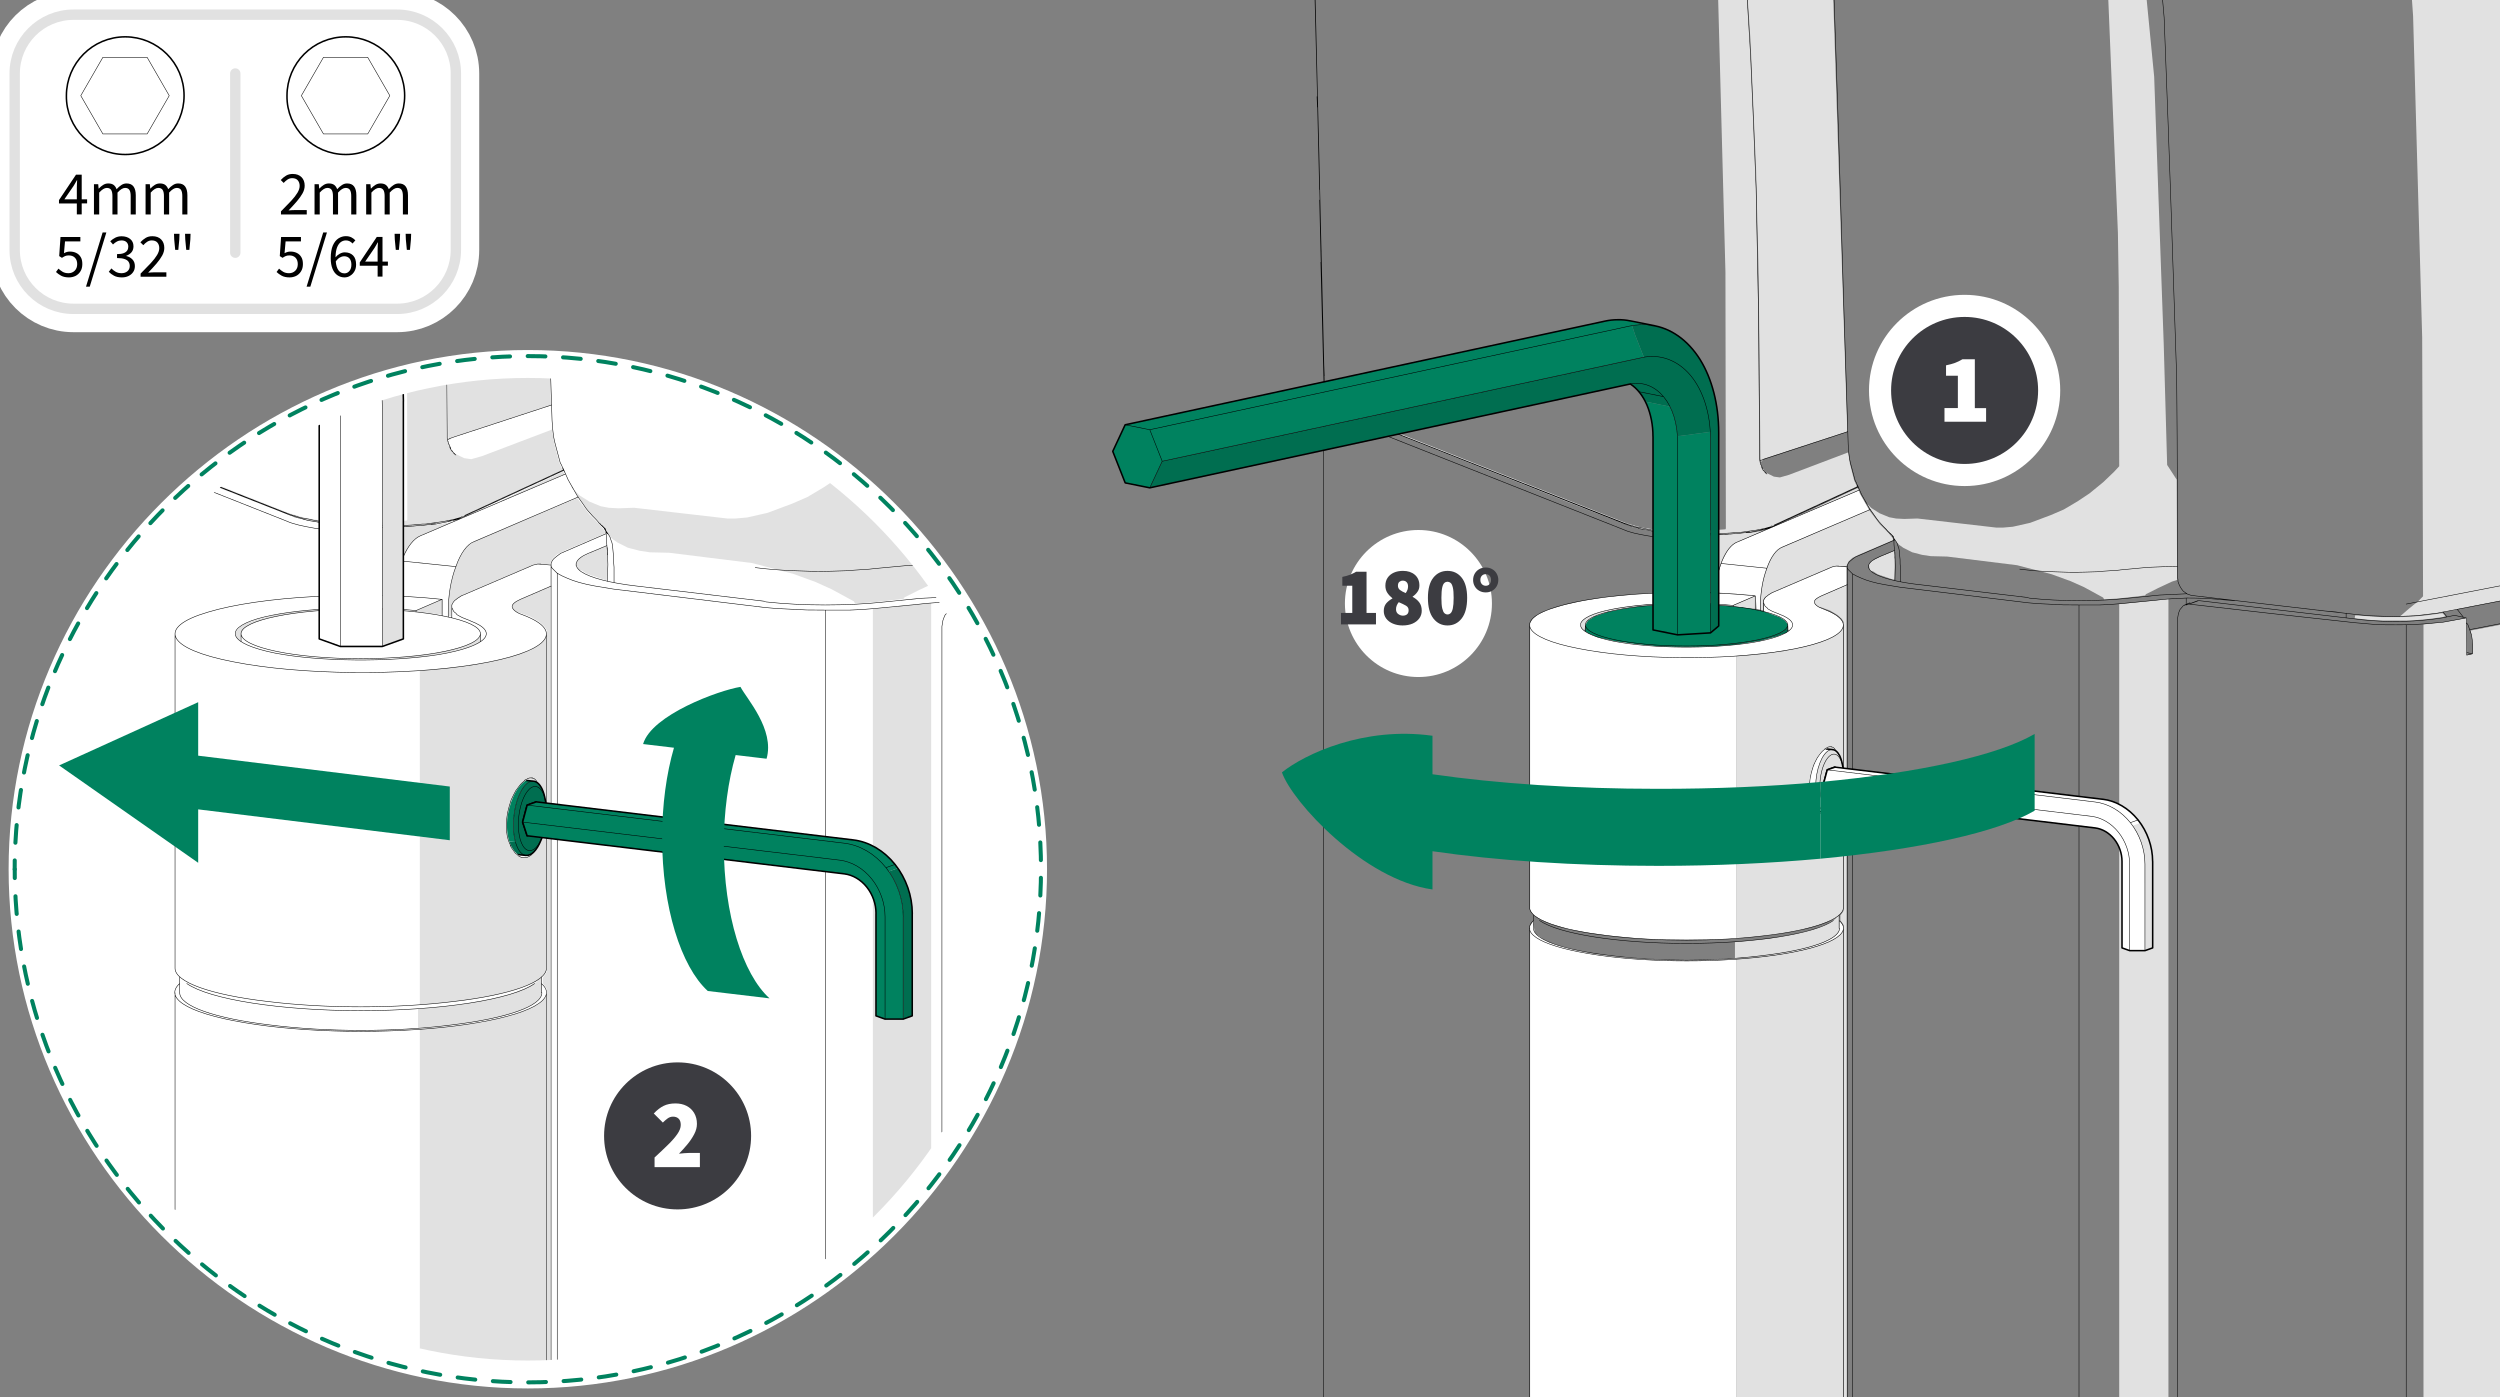 <?xml version="1.0" encoding="UTF-8"?>
<!-- Generator: Adobe Illustrator 28.3.0, SVG Export Plug-In . SVG Version: 6.00 Build 0)  --><svg xmlns="http://www.w3.org/2000/svg" version="1.1" id="Layer_2" x="0px" y="0px" width="170mm" height="95mm" viewBox="0 0 481.89 269.29" enable-background="new 0 0 481.89 269.29" xml:space="preserve">
<rect x="0" y="0" width="481.89" height="269.29" fill="#808080" stroke="none"/>
<g>
	<defs>
		<rect id="SVGID_1_" width="481.89" height="269.29"/>
	</defs>
	<clipPath id="SVGID_00000098904546399446114550000012741601145599770041_">
		<use xmlns:xlink="http://www.w3.org/1999/xlink" xlink:href="#SVGID_1_" overflow="visible"/>
	</clipPath>
	<g clip-path="url(#SVGID_00000098904546399446114550000012741601145599770041_)">
		<g>
			<polygon fill-rule="evenodd" clip-rule="evenodd" fill="#E1E1E1" points="320.01,-102.84 323.59,-102.92 323.67,-102.59     330,-67.51 333.17,-42.77 335.67,-16.69 337.33,7.89 338.42,33.05 338.83,53.54 339.17,88.45 339.33,89.2 339.58,89.95     340.25,91.03 341.92,91.87 343.08,92.03 344.83,91.53 356.25,87.2 356.58,89.37 357.41,92.62 357.91,93.7 357.91,93.95     341.33,101.61 339.17,102.2 336.42,102.7 337.5,102.7 339.92,102.28 339.92,102.36 334.67,104.53 333.92,105.03 333.09,105.95     332,108.03 331,110.95 330.84,111.78 330.84,111.86 330.75,112.36 330.67,112.45 330.59,113.19 330.59,113.28 330.42,114.11     324.09,114.11 324.17,103.86 328.42,103.11 323.34,102.95 319.76,102.53 317.26,102.2 314.67,101.61 302.84,97.03 256.52,78.62     255.94,78.29 255.94,78.12 313.51,100.86 316.09,101.61 319.17,102.11 321.92,102.28 329.09,102.28 332.59,102.03 332.67,101.86     332.59,52.46 331.17,-0.78 329.25,-30.44 326.34,-60.6 321.92,-92.34    "/>
			<polygon fill-rule="evenodd" clip-rule="evenodd" fill="#E1E1E1" points="454.23,-102.84 980.69,-102.84 980.61,-48.35     596.78,89.87 596.61,89.87 597.78,88.37 597.78,88.12 597.61,87.95 597.44,88.28 597.11,88.53 596.94,88.53 595.28,90.45     595.11,90.53 594.94,90.62 594.78,90.78 594.53,90.78 594.44,91.03 593.03,91.78 586.36,94.37 580.61,96.28 575.45,97.62     571.7,98.36 571.7,99.53 571.53,99.53 571.2,99.45 571.12,102.11 569.95,100.61 569.45,100.2 568.78,99.78 568.87,99.11     571.53,98.53 570.95,98.53 567.28,99.28 473.89,117.36 473.14,117.61 472.64,117.69 472.47,117.69 472.05,117.78 471.47,117.94     471.05,117.94 470.97,117.94 470.3,118.11 466.97,118.53 462.56,118.86 464.39,117.28 466.06,115.94 467.06,114.94 466.89,65.04     465.14,3.14 462.72,-32.02 458.97,-69.35    "/>
			<polygon fill-rule="evenodd" clip-rule="evenodd" fill="#E1E1E1" points="323.75,-102.92 340.25,-102.92 340.42,-102.59     347.83,-59.1 353.16,-6.53 356.08,83.2 355.75,83.29 339.92,88.45 339.5,89.03 339.33,88.37 339,53.38 338.5,32.88 337.42,7.8     335.75,-16.86 333.25,-42.94 330.09,-67.68    "/>
			<polygon fill-rule="evenodd" clip-rule="evenodd" fill="#E1E1E1" points="396.82,-102.84 399.9,-102.84 408.65,-52.77     415.23,14.8 417.07,66.29 417.73,89.62 419.57,92.45 419.65,111.78 418.65,112.11 415.98,113.36 413.65,114.53 413.48,114.78     408.4,115.36 405.57,115.53 405.4,115.19 401.74,113.19 399.15,112.03 395.49,110.7 388.82,108.95 375.33,107.28 372.16,107.2     370.49,106.95 368.58,106.45 366.91,105.61 366.08,105.03 365.08,103.95 364.66,103.28 363.66,102.03 362.41,100.86     360.58,98.28 359.83,97.12 359.91,97.12 360.75,97.95 362.33,98.95 364.16,99.7 365.5,99.95 367.08,100.03 369.41,99.95     369.66,99.95 384.82,101.7 386.07,101.7 387.99,101.53 391.32,100.78 395.32,99.28 397.82,98.2 400.49,96.62 402.74,95.12     405.4,92.95 407.49,90.95 408.49,89.87 408.4,55.21 408.24,44.88 405.07,-32.02 404.15,-43.35 397.57,-98.67    "/>
			<polygon fill-rule="evenodd" clip-rule="evenodd" fill="#E1E1E1" points="358.33,94.53 358,94.62 348.08,98.86 347.67,98.95     357.91,94.12 358.08,94.12    "/>
			<polygon fill-rule="evenodd" clip-rule="evenodd" fill="#E1E1E1" points="591.61,95.53 591.61,96.53 592.03,96.45 980.69,-43.52     980.69,688.4 467.14,688.4 467.14,120.36 471.39,119.86 475.47,119.11 475.55,126.28 476.64,126.03 476.64,124.19 476.39,122.36     476.22,121.61 476.3,121.53 571.37,103.03 571.87,103.95 572.37,105.61 572.45,107.45 573.37,107.28 573.53,107.2 573.62,100.03     579.7,98.78 583.36,97.87 587.2,96.62 591.28,95.2 591.53,95.2    "/>
			<polygon fill-rule="evenodd" clip-rule="evenodd" fill="#E1E1E1" points="347.17,99.28 346.83,99.28 347.17,99.2    "/>
			<polygon fill-rule="evenodd" clip-rule="evenodd" fill="#E1E1E1" points="365.16,106.28 365.25,106.45 365.16,111.7     364.83,111.7 361.91,110.7 361,110.11 360.66,110.11 360.5,110.03 360.33,109.53 360.25,108.78 360.83,108.11 362.66,107.2     365.08,106.2    "/>
			<polygon fill-rule="evenodd" clip-rule="evenodd" fill="#E1E1E1" points="471.3,118.69 471.3,118.78 470.89,118.94     467.81,119.36 464.64,119.61 459.22,119.61 457.22,119.53 453.98,119.19 453.89,119.11 453.98,118.61 458.97,118.94     463.22,118.94 467.06,118.69 470.8,118.19    "/>
			<polygon fill-rule="evenodd" clip-rule="evenodd" fill="#E1E1E1" points="354.58,177.51 354.58,177.76 354.58,178.35     354.5,179.35 354.16,179.93 353.16,180.76 351.41,181.68 348.5,182.68 344.67,183.51 339.08,184.35 334.42,184.68 334.42,181.6     341,180.93 346.08,180.01 349.67,179.1 352.16,178.1 353.83,177.1 353.91,176.93 354.5,176.43    "/>
			<polygon fill-rule="evenodd" clip-rule="evenodd" fill="#E1E1E1" points="354.58,415.21 354.58,415.46 354.58,416.04     354.5,417.13 354.16,417.63 353.33,418.38 352.41,418.96 350.92,419.54 348.08,420.54 343.92,421.38 339.08,422.04     334.42,422.46 334.42,419.29 341.67,418.54 346.5,417.63 350.33,416.63 352.41,415.71 353.33,415.13 353.91,414.71     353.91,414.63 354.5,414.21    "/>
			<polygon fill-rule="evenodd" clip-rule="evenodd" fill="#E1E1E1" points="324.92,477.53 324.17,478.36 324.09,477.45     324.92,477.45    "/>
			<polygon fill-rule="evenodd" clip-rule="evenodd" fill="#E1E1E1" points="417.98,688.4 408.49,688.4 408.49,116.44     414.15,115.86 417.98,115.44    "/>
			<polygon fill-rule="evenodd" clip-rule="evenodd" fill="#E1E1E1" points="355.91,688.4 332.75,688.4 332.75,478.45     337.58,477.86 340.5,477.28 342.25,476.61 342.83,476.36 343,476.28 347.42,475.53 350.58,474.61 352.83,473.78 354.41,472.86     355.25,471.86 355.41,471.61 355.5,471.03 355.91,470.78    "/>
		</g>
		<g>
			<polygon fill-rule="evenodd" clip-rule="evenodd" fill="#00825F" points="334,116.86 334.09,116.86 335.34,117.03 335.92,117.03     336.09,117.11 336.75,117.19 336.92,117.19 340,117.86 340.75,118.11 343,118.94 344.08,119.61 344.58,120.28 344.58,120.78     344.33,121.19 343.75,121.69 342.17,122.44 340.08,123.03 336.5,123.78 331.34,124.36 331.34,124.53 330.25,124.61     327.17,124.69 323.25,124.69 319.92,124.61 315.51,124.19 311.34,123.61 307.92,122.86 306.18,122.11 305.59,121.69     305.59,120.44 306.09,119.61 307.42,118.78 309.92,117.94 312.76,117.36 316.09,116.86 318.67,116.69 320.67,116.53     329.5,116.53    "/>
			<polygon fill-rule="evenodd" clip-rule="evenodd" fill="#006E50" points="344.58,121.69 344.42,121.94 342.5,122.69     339.33,123.53 334.59,124.28 331.34,124.53 331.34,124.36 336.5,123.78 340.08,123.03 342.17,122.44 343.75,121.69     344.33,121.19 344.58,120.78    "/>
		</g>
		<g>
			<g>
				<polygon fill-rule="evenodd" clip-rule="evenodd" fill="#E1E1E1" points="355.33,413.04 355.16,413.38 354.5,414.21      353.91,414.63 351.5,415.79 348.08,416.71 343.33,417.71 337.58,418.38 334.67,418.54 334.67,184.85 339.67,184.43      344.67,183.76 349.17,182.76 352.33,181.68 354.08,180.76 354.91,180.01 355.33,179.43     "/>
				<polygon fill-rule="evenodd" clip-rule="evenodd" fill="#E1E1E1" points="362.33,101.03 364,102.7 364.83,103.7 364.91,104.11      358.25,106.95 357.08,107.53 356.33,108.2 355.91,109.11 354.91,109.2 354.75,109.11 353.58,109.11 353.25,109.2 341.92,114.03      341.33,114.44 340.42,115.03 340.25,115.11 339.92,115.53 339.83,117.61 339.42,117.61 339.33,117.53 339.42,114.53      339.92,111.78 340.58,109.53 341.33,107.86 342.08,106.7 342.75,106.03 343.67,105.36 360.33,98.36     "/>
			</g>
			<g>
				<polygon fill-rule="evenodd" clip-rule="evenodd" fill="#FFFFFF" points="354.75,177.68 355.33,178.51 355.33,179.43      354.91,180.01 354.08,180.76 352.33,181.68 349.17,182.76 344.67,183.76 339.67,184.43 334.67,184.85 334.67,418.54      334.59,418.63 330.17,418.79 320.01,418.79 315.42,418.63 310.34,418.13 306.01,417.54 302.01,416.71 299.51,415.96      297.43,415.13 296.09,414.46 295.84,414.21 295.68,414.21 295.18,413.54 294.93,413.04 294.93,178.51 295.51,177.6      295.68,177.51 295.59,178.18 295.76,179.35 295.84,179.68 296.18,180.1 297.43,181.01 298.59,181.6 300.51,182.26 303.68,183.1      307.42,183.85 312.17,184.43 316.59,184.76 322.25,185.01 327.84,185.01 333.5,184.76 334.42,184.68 339.08,184.35      344.67,183.51 348.5,182.68 351.41,181.68 353.16,180.76 354.16,179.93 354.5,179.35 354.58,178.35 354.58,177.76      354.58,177.76 354.58,177.51     "/>
				<polygon fill-rule="evenodd" clip-rule="evenodd" fill="#FFFFFF" points="358.5,95.12 360.33,98.36 343.67,105.36      342.75,106.03 342.08,106.7 341.33,107.86 340.58,109.53 339.92,111.78 339.42,114.53 339.33,117.53 338.58,117.36      338.42,114.94 338.33,114.86 338.25,114.78 337.75,114.78 337.58,114.69 336.42,114.61 336.25,114.61 334.84,114.53      334.75,114.44 333,114.36 332.84,114.36 330.67,114.19 330.59,113.28 330.59,113.19 330.67,112.45 330.75,112.36 330.84,111.86      330.84,111.78 331,110.95 332,108.03 333.09,105.95 333.92,105.03 334.67,104.53 339.92,102.36 339.92,102.28 341.5,101.7      346.83,99.28 347.17,99.28 347.17,99.2 347.67,98.95 348.08,98.86 358,94.62 358.33,94.53     "/>
				<polygon fill-rule="evenodd" clip-rule="evenodd" fill="#FFFFFF" points="354.16,395.13 354.33,395.3 354.5,396.21      354.5,400.13 354.25,402.05 353.75,403.88 353.08,405.21 352.33,405.8 351.16,405.8 350.58,405.46 350,404.71 349.67,404.05      349.58,403.88 349.67,403.8 349.42,403.3 349.17,402.46 349.08,401.8 349.08,399.3 349.42,397.55 350.33,395.38 350.75,394.8          "/>
			</g>
		</g>
		<g>
			<g>
				<polygon fill-rule="evenodd" clip-rule="evenodd" fill="#E1E1E1" points="355.33,175.35 355.16,175.68 354.5,176.43      353.91,176.93 353.08,177.35 350.42,178.35 346.75,179.35 341.83,180.18 334.67,180.93 334.67,126.44 341.33,125.78      345.75,125.11 349,124.36 352.58,123.19 354.16,122.28 354.91,121.61 355.33,120.86     "/>
				<polygon fill-rule="evenodd" clip-rule="evenodd" fill="#E1E1E1" points="349.83,115.69 350.17,115.36 351.5,114.69      355.91,112.78 356.08,463.2 356,463.37 355.58,463.53 355.41,416.13 355,415.38 354.75,415.13 354.75,414.13 355.25,413.54      355.41,413.21 355.41,178.35 354.83,177.51 354.75,177.43 354.75,176.43 355.25,175.76 355.41,175.43 355.41,119.94 355,119.28      354.16,118.53 352.75,117.69 350.92,117.03 350.58,117.03 350.25,116.78 349.83,116.44     "/>
				<polygon fill-rule="evenodd" clip-rule="evenodd" fill="#E1E1E1" points="334,116.86 334.09,116.69 338.33,114.86      338.42,114.94 338.42,117.36 337.67,117.28 336.92,117.19 336.75,117.19 336.09,117.11 335.92,117.03 335.34,117.03      334.09,116.86     "/>
				<polygon fill-rule="evenodd" clip-rule="evenodd" fill="#E1E1E1" points="304.76,120.11 305.51,119.28 306.34,118.78      308.26,118.11 311.17,117.36 315.09,116.78 317.51,116.53 318.59,116.53 318.67,116.69 316.09,116.86 312.76,117.36      309.92,117.94 307.42,118.78 306.09,119.61 305.59,120.44 305.43,121.44 305.26,121.53 304.84,121.11 304.76,120.78     "/>
				<polygon fill-rule="evenodd" clip-rule="evenodd" fill="#E1E1E1" points="355.33,471.45 355.16,471.78 354.58,472.45      353.75,473.11 351.75,474.11 348.67,475.03 345.5,475.7 340,476.53 334.67,477.03 334.67,422.63 340.67,422.04 345.83,421.21      349.83,420.29 352,419.54 353.83,418.63 354.75,417.96 355.33,417.04     "/>
			</g>
			<g>
				<polygon fill-rule="evenodd" clip-rule="evenodd" fill="#FFFFFF" points="355.91,109.28 355.91,112.78 351.5,114.69      350.17,115.36 349.83,115.69 349.83,116.44 350.25,116.78 350.58,117.03 350.83,117.11 352.58,117.86 354,118.61 354.83,119.36      355.33,120.11 355.33,120.86 354.91,121.61 354.16,122.28 352.58,123.19 349,124.36 345.75,125.11 341.33,125.78 334.67,126.44      334.67,180.93 330.5,181.1 319.67,181.1 315.26,180.85 310.17,180.35 306.01,179.76 302.34,179.1 299.01,178.1 297.01,177.26      295.68,176.43 295.18,175.76 294.93,175.26 294.93,120.11 295.43,119.28 296.43,118.44 298.18,117.61 301.18,116.69      304.84,115.86 309.34,115.11 315.34,114.53 319.84,114.28 319.92,114.19 332.84,114.36 333,114.36 334.75,114.44 334.84,114.53      336.25,114.61 336.42,114.61 337.58,114.69 337.75,114.78 338.33,114.86 334.09,116.69 334,116.86 329.5,116.53 320.67,116.53      318.67,116.69 318.59,116.53 317.51,116.53 315.09,116.78 311.17,117.36 308.26,118.11 306.34,118.78 305.51,119.28      304.76,120.11 304.76,120.78 304.84,121.11 305.26,121.53 305.59,121.69 306.18,122.11 307.92,122.86 311.34,123.61      315.51,124.19 319.92,124.61 323.25,124.69 327.17,124.69 330.25,124.61 331.34,124.53 334.59,124.28 339.33,123.53      342.5,122.69 344.42,121.94 344.58,121.69 344.83,121.61 344.92,121.44 344.75,121.44 344.67,120.36 344.58,120.28      344.08,119.61 343,118.94 340.75,118.11 340,117.86 340,115.61 340.42,115.03 341.33,114.44 341.92,114.03 353.25,109.2      353.58,109.11 354.75,109.11 354.91,109.2     "/>
				<polygon fill-rule="evenodd" clip-rule="evenodd" fill="#FFFFFF" points="354.83,415.54 355.33,416.21 355.33,417.04      354.75,417.96 353.83,418.63 352,419.54 349.83,420.29 345.83,421.21 340.67,422.04 334.67,422.63 334.67,477.03 333.42,477.11      325.92,477.36 319.34,477.2 313.51,476.86 308.17,476.28 304.01,475.61 300.93,474.86 298.09,473.95 296.43,473.11      295.59,472.45 295.01,471.78 294.93,471.45 294.93,416.29 295.43,415.46 295.68,415.21 295.59,416.04 295.76,417.04      296.34,417.96 296.84,418.38 297.84,418.96 300.09,419.88 302.76,420.63 306.18,421.29 310.17,421.88 315.01,422.38      319.09,422.63 323.34,422.71 326.84,422.71 333.42,422.54 334.42,422.46 339.08,422.04 343.92,421.38 348.08,420.54      350.92,419.54 352.41,418.96 353.33,418.38 354.16,417.63 354.5,417.13 354.58,416.04 354.58,415.54 354.58,415.46      354.58,415.21     "/>
				<polygon fill-rule="evenodd" clip-rule="evenodd" fill="#FFFFFF" points="354.25,146.27 354.41,146.35 354.5,147.35      354.5,151.19 354.33,152.35 354,154.27 353.41,155.77 352.75,156.6 352.08,156.94 351.41,156.94 350.5,156.44 349.83,155.6      349.58,155.02 349.67,154.94 349.17,153.52 349,152.94 349.08,150.35 349.42,148.69 350,147.1 350.67,145.94 350.75,145.85      "/>
			</g>
		</g>
		<g>

				<path fill="none" stroke="#000000" stroke-width="0.1" stroke-linecap="round" stroke-linejoin="round" stroke-miterlimit="10" d="     M404.07-103.01c4.08,25.16,4.08,25.16,7.83,50.32c2.75,27.99,2.83,27.99,5.25,56.07c1.33,34.74,1.25,34.74,2.42,69.48     c0.17,19.25,0.08,19.25,0.17,38.41c0.08,0.42,0.08,0.42,0.08,0.83c0.17,0.5,0.17,0.5,0.42,1c0.25,0.42,0.25,0.42,0.58,0.83      M451.23,118.11c2.75,0.33,2.75,0.33,5.5,0.58c2.33,0.08,2.33,0.08,4.67,0.17c2.17-0.08,2.17-0.08,4.25-0.17     c2.08-0.25,2.08-0.25,4.17-0.5 M469.81,118.19c51.66-10,51.66-10,103.39-20.08c2.58-0.58,2.58-0.67,5.25-1.25     c2.33-0.75,2.42-0.67,4.75-1.42c4.92-1.83,4.92-1.83,9.83-3.75c0.5-0.25,0.5-0.25,1-0.5c0.58-0.42,0.58-0.42,1.17-0.83      M598.36,85.37c-0.5,0.58-0.5,0.58-1,1.08c-0.58,0.5-0.58,0.58-1.17,1.08c-0.83,0.58-0.83,0.58-1.67,1.17     c-0.67,0.33-0.67,0.33-1.42,0.67 M600.69,82.79c0.92-0.92,0.92-0.92,1.75-1.83c0.83-0.67,0.83-0.67,1.58-1.33     c1-0.67,1-0.67,2.08-1.33c0.92-0.5,0.92-0.5,1.83-0.92 M420.82,113.94l0.83,0.58l0.75,0.25l25.74,3l-1.33-0.17 M450.14,117.94     l-2-0.17l3.08,0.33L450.14,117.94 M463.81,116.44L570.2,95.78 M587.01,92.03l6.08-2.58 M596.61,89.87l-0.17,0.17 M607.77,77.29     l373-134.3 M600.44,84.95L600.44,84.95 M475.39,119.11c-2.25,0.42-2.25,0.42-4.5,0.83c-1.83,0.17-1.83,0.17-3.75,0.33     c-2.67,0.17-2.67,0.17-5.33,0.17c-2.08,0-2.08,0-4.08-0.08c-1.92-0.17-1.92-0.17-3.83-0.33c-16-1.75-16-1.75-31.91-3.58      M475.39,120.03c0.17,0.17,0.17,0.17,0.33,0.42c0.33,0.92,0.33,0.92,0.67,1.92c0.08,0.5,0.08,0.5,0.17,1.08c0,1.25,0,1.25,0,2.58      M571.37,102.95c0.25,0.58,0.25,0.58,0.58,1.25c0.17,0.75,0.17,0.75,0.33,1.42c0.08,0.67,0.08,0.67,0.08,1.42 M573.53,100.11     c4.17-0.92,4.17-0.92,8.41-1.92c1.5-0.42,1.5-0.42,3-0.83c3.33-1.08,3.33-1.08,6.58-2.25 M592.36,102.78c0-0.83,0-0.83,0-1.58     c-0.08-0.83-0.08-0.83-0.17-1.67c-0.33-0.92-0.33-0.92-0.67-1.75 M419.73,688.48V119.28 M419.98,118.11l-0.08,0.17      M421.48,116.61l0.17-0.08l-0.42,0.08 M421.65,116.53l2-0.75 M470.72,119.11l2.42-0.5l2.25,0.5 M455.14,119.44l-31.33-3.67     l-1.58,0.58 M463.81,688.48V120.44 M470.89,117.94l0.75,0.92 M474.89,119.03l-1.25-1.58 M475.47,126.28l1.08-0.25l-1.08-0.25      M475.47,126.28l-0.08-6.25 M475.39,119.11v0.92v-0.25 M476.05,121.36l95.31-18.41 M572.37,107.03l1.17,0.25l-1.17,0.17V107.03      M569.45,100.36l1.08,1.25l0.83,1.33 M571.28,102.86v-3.25l1.5-0.33 M571.28,99.61l2.25,0.5v7.17 M591.53,95.12v7.91l0.83-0.25      M586.7,94.12l1.17,0.25l0.83,0.42l-4.17,1.42 M591.53,95.12l-2.83-0.33l0.5,0.25 M592.36,102.78l-0.83-0.08 M594.78,90.62     l1-0.33l-0.83,0.25 M595.78,90.28l6-2.17l-1.42,0.5 M601.78,88.12l6-2.17l-2,0.75 M607.77,85.95l5.92-2.17l-2,0.75 M613.69,83.78     l4-1.42l-2,0.75 M617.69,82.37l6-2.17l-2,0.75 M623.69,80.2l6-2.17l-2,0.75 M629.69,78.04l6-2.08l-2,0.67 M635.68,75.95l6-2.17     l-2,0.67 M641.68,73.79l3.92-1.42l-1.92,0.67 M645.6,72.37l6-2.17l-2,0.67 M651.6,70.2l6-2.17l-2,0.67 M657.6,68.04l6-2.17     l-2,0.75 M663.59,65.87l4-1.42l-2,0.67 M667.59,64.46l6-2.17l-2,0.67 M673.59,62.29l6-2.17l-2,0.75 M679.59,60.12l5.92-2.17     l-2,0.75 M685.51,57.96l6-2.17l-2,0.75 M691.51,55.79l4-1.42l-2,0.75 M695.5,54.37l6-2.17l-2,0.75 M701.5,52.21l6-2.17l-2,0.75      M707.5,50.04l6-2.17l-2,0.75 M713.5,47.88l3.92-1.42l-2,0.75 M717.42,46.46l6-2.17l-2,0.75 M723.41,44.29l6-2.17l-2,0.75      M729.41,42.13l6-2.08l-2,0.67 M735.41,40.04l4.08-1.5l-2.08,0.75 M739.49,38.55l5.92-2.17l-2,0.75 M745.41,36.38l5.92-2.08     l-1.92,0.67 M751.33,34.3l6-2.17l-2,0.67 M757.32,32.13l6-2.17l-2,0.67 M763.32,29.96l4-1.42l-2,0.67 M767.32,28.55l6-2.17     l-2,0.67 M773.32,26.38l6-2.17l-2,0.67 M779.32,24.21l6-2.17l-2,0.75 M785.32,22.05l3.92-1.42l-2,0.67 M789.23,20.63l6-2.17     l-2,0.67 M795.23,18.47l6-2.17l-2,0.75 M801.23,16.3l6-2.17l-2,0.75 M807.23,14.13l6-2.17l-2,0.75 M813.23,11.97l4-1.42l-2,0.75      M817.23,10.55l5.92-2.17l-1.92,0.75 M823.14,8.39l6-2.17l-2,0.75 M829.14,6.22l6-2.17l-2,0.75 M835.14,4.05l4-1.42l-2,0.75      M839.14,2.64l6-2.17l-2,0.75 M845.14,0.47l6-2.17l-2,0.75 M851.14-1.7l5.92-2.08l-1.92,0.67 M857.05-3.78l6-2.17l-2,0.67      M863.05-5.94l4-1.5l-2,0.75 M867.05-7.44l6-2.08l-2,0.67 M873.05-9.53l6-2.17l-2,0.67 M879.05-11.69l6-2.17l-2,0.67      M885.05-13.86l3.92-1.42l-1.92,0.67 M888.96-15.28l6-2.17l-2,0.67 M894.96-17.44l6-2.17l-2,0.67 M900.96-19.61l6-2.17l-2,0.75      M906.96-21.77l6-2.17l-2,0.75 M912.96-23.94l4-1.42l-2,0.67 M916.95-25.36l6-2.17l-2,0.75 M922.95-27.52l5.92-2.17l-1.92,0.75      M928.87-29.69l6-2.17l-2,0.75 M934.87-31.86l4-1.42l-2,0.75 M938.87-33.27l6-2.17l-2,0.75 M944.87-35.44l6-2.17l-2,0.75      M950.86-37.6l6-2.17l-2,0.75 M956.86-39.77l9.91-3.58l-2,0.75 M966.78-43.35l6-2.17l-2,0.75 M972.78-45.52l6-2.08l-2,0.67      M978.77-47.6l2-0.75 M419.9,118.28l-0.17,1 M419.98,118.03l0.25-0.58 M421.65,116.36l0.5-0.17 M421.23,116.53l-0.25,0.17     l0.92-0.42l-1.08,0.5l-0.58,0.67 M470.72,119.11c-2.08,0.33-4.67,0.58-7.5,0.67c-2.83,0.08-5.67-0.08-8.08-0.33 M584.28,96.37     c-1.5,0.5-3.33,1-5.25,1.5c-1.92,0.5-4,1-6.25,1.42 M356.25,108.61c0.17-0.25,0.17-0.25,0.33-0.42c0.5-0.42,0.5-0.42,1.08-0.83     c3.67-1.58,3.67-1.58,7.33-3.17 M400.74,116.61c-3,0-3,0-6.08-0.17c-1.92-0.08-1.92-0.08-3.75-0.25c-12.33-1.5-12.33-1.5-24.66-3     c-1.5-0.25-1.5-0.25-3-0.5c-1.33-0.25-1.33-0.25-2.58-0.58c-1.08-0.33-1.08-0.33-2.08-0.75c-0.75-0.33-0.75-0.33-1.5-0.75      M415.65,115.69c-3.5,0.33-3.5,0.33-6.92,0.67c-2,0.17-2,0.17-4,0.25c-2,0-2,0-4,0 M356.08,688.48V109.03v0.42l0.17,0.33     l0.83,0.83v577.87 M356.08,109.03l0.17-0.42 M400.74,688.48V116.61 M360.16,109.03v0.33 M365.16,106.11l-3,1.25 M390.99,115.19     l-21-2.5 M410.49,115.28l5.75-0.58l5.33-0.25 M421.4,115.28v1.33 M430.73,115.78l-3.17-0.25 M452.23,118.19v0.92 M571.62,98.36     v1.17 M415.65,115.69c1.83-0.25,3.83-0.33,5.92-0.42c2,0,4.08,0.08,6,0.25 M369.99,112.7c-4.33-0.5-7.5-1.33-9-2.33     c-1.42-1-1-2.08,1.17-3 M410.49,115.28c-3,0.33-6.33,0.5-9.75,0.5c-3.33,0-6.67-0.17-9.66-0.5 M295.68,414.13v2.5 M354.58,414.13     v2.5 M353.41,415.13c-3.67,2.58-15.25,4.42-28.33,4.42c-13.08,0-24.74-1.83-28.33-4.42 M354.58,416.63     c0,2.17-5.67,4.25-14.75,5.33c-9.08,1.08-20.33,1.08-29.49,0c-9.08-1.08-14.75-3.17-14.75-5.33 M350.42-35.19     C352-20.77,352-20.77,353.33-6.28c1.58,45.99,1.42,45.99,2.92,91.98c0.08,1.33,0.08,1.33,0.25,2.67     c0.17,0.83,0.17,0.83,0.42,1.75c0.33,1.25,0.33,1.25,0.67,2.5c0.25,0.42,0.25,0.42,0.42,0.92 M358,93.45     c0.33,0.75,0.33,0.75,0.67,1.5c0.17,0.42,0.17,0.42,0.42,0.83c0.67,1.17,0.67,1.17,1.33,2.33c0.42,0.58,0.42,0.58,0.83,1.17     c0.42,0.58,0.42,0.67,0.92,1.25c0.67,0.75,0.67,0.75,1.33,1.42c0.42,0.5,0.42,0.5,0.83,0.92 M364.75,103.36     c0.25,0.33,0.25,0.33,0.5,0.67c0.17,0.25,0.17,0.25,0.33,0.5c0.17,0.33,0.17,0.33,0.25,0.67c0.17,0.42,0.17,0.42,0.25,0.83     c0.08,0.92,0.08,0.92,0.17,1.83c0,0.83,0,0.83,0.08,1.75c0,1.25,0,1.25,0,2.5 M365,103.7c0.08,0.67,0.08,0.67,0.08,1.25     c0.08,1.08,0.08,1.08,0.17,2.08c0,0.33,0,0.33,0,0.58 M350.25-36.6l0.17,1.42L348-59.18l-7.58-43.82 M348.42-55.18l0.17,2      M348.17-57.18l-0.17-2 M353.33-6.28l-2.92-28.91 M358,93.53v-0.08 M364.33,102.86l-0.5-0.5 M358,93.53L358,93.53v0.08V93.53      M358,93.62l0.33,0.58 M359.75,96.95l-0.25-0.42 M364.33,102.78v0.08l-0.25-0.33 M364.33,102.78l0.25,0.25l-0.25-0.17l0.17,0.08      M365.25,107.61v-1.17l0.08,2.75l-0.08,2.75 M364.33,102.86l0.42,0.42L364.33,102.86l0.58,0.5l-0.33-0.33 M365.16,104.03     l0.08,0.17l-0.25-0.5v0.08v0.08v-0.25v0.08l0,0l-0.08-0.08l-0.08-0.17l0.17,0.25l-0.17-0.33 M364.91,103.36l0.08,0.08      M364.75,103.28l0.33,0.5L365,103.7 M365,103.86h0.08l-0.08-0.25l-0.17-0.25 M365.08,103.86v0.17 M404.57,110.2l0.75-0.08      M365,103.7v0.25 M365,103.61L365,103.61 M401.82,110.28l2.75-0.08 M405.32,110.11l2.58-0.17 M407.9,109.95l0.75-0.08      M401.82,110.28c-2.17,0.08-4.33,0-6.42-0.08c-2.17-0.08-4.17-0.25-6.08-0.5 M408.65,109.86c1.75-0.17,3.5-0.33,5.33-0.5     c1.92-0.08,3.83-0.17,5.75-0.17 M343.58,476.03c-1.42,0.58-1.42,0.58-2.75,1.08c-0.92,0.25-0.92,0.25-1.83,0.42     c-1,0.25-1,0.25-2.08,0.42c-2.42,0.25-2.42,0.25-4.83,0.5c-2.17,0.08-2.17,0.08-4.33,0.08 M255.1,688.48V78.45 M256.19,79.62     l56.82,22.49 M325.09,477.36l-1,1.08v-1.08 M324.09,478.45l3.67,0.08v209.95 M328.75,103.11l-4.67,0.75v10.33 M356.08,470.7     l-0.75,0.33 M255.69,77.95l-0.58,0.5v0.33l0.25,0.33l0.83,0.5 M324.09,103.86c-2.33-0.08-4.58-0.25-6.5-0.58     c-1.92-0.33-3.5-0.67-4.58-1.17"/>

				<path fill="none" stroke="#000000" stroke-width="0.1" stroke-linecap="round" stroke-linejoin="round" stroke-miterlimit="10" d="     M255.27,77.04c-1-47.41-1-47.41-2.25-94.81c-1.42-17.41-1.5-17.41-3.08-34.83c-2.17-15.58-2.17-15.66-4.5-31.24     c-1.92-9.58-1.92-9.58-4-19.16 M255.27,77.29c0.08,0.25,0.08,0.25,0.25,0.5c0.17,0.17,0.17,0.17,0.33,0.33     c0.25,0.17,0.25,0.17,0.5,0.33c0.17,0.08,0.17,0.08,0.33,0.17 M255.6,77.79c0.17,0.25,0.17,0.25,0.33,0.42     c0.17,0.17,0.17,0.17,0.33,0.25c0.33,0.17,0.33,0.17,0.75,0.33 M341.33,101.53c-0.58,0.17-0.58,0.17-1.17,0.33     c-0.83,0.17-0.83,0.17-1.67,0.33c-1.17,0.17-1.17,0.17-2.33,0.33c-0.5,0.08-0.5,0.08-1.08,0.08c-1.75,0.17-1.75,0.17-3.58,0.25     c-1.33,0-1.33,0-2.67,0c-1.33,0-1.33,0-2.67,0c-2-0.08-2-0.08-3.92-0.25c-0.75-0.08-0.75-0.08-1.5-0.17     c-1.08-0.08-1.08-0.08-2.17-0.25c-0.5-0.08-0.5-0.08-1-0.17c-1.08-0.25-1.08-0.25-2.08-0.42c-0.42-0.08-0.42-0.08-0.83-0.25     c-0.67-0.17-0.67-0.17-1.33-0.42 M316.59,102.03c1.17,0.17,1.17,0.17,2.25,0.42c1.08,0.17,1.08,0.08,2.25,0.25     c0.08,0,0.08,0,0.25,0 M323.59-103.01c3.33,18,3.33,18,6.5,36.08c1.67,12.91,1.67,12.91,3.25,25.83     c1.25,12.91,1.25,12.91,2.42,25.83c0.92,12.91,0.92,12.91,1.67,25.83C338,23.47,338,23.47,338.5,36.38     c0.25,12.83,0.25,12.83,0.5,25.66c0.08,12.83,0.08,12.83,0.17,25.66c0,0.42,0,0.42,0,0.83c0,0.17,0,0.17,0.08,0.33 M333.5,102.95     c0.67-0.08,0.67-0.08,1.33-0.08c1.17-0.17,1.17-0.17,2.42-0.25c0.83-0.17,0.83-0.17,1.67-0.33c0.75-0.17,0.75-0.17,1.5-0.33      M249.94-52.6l-0.08-0.08l0.17,1.5 M254.6,50.54l0.67,26.49v0.25 M256.69,78.62l56.65,22.33 M254.69,52.46l-0.33-13.91      M255.35,77.2l-2.25-94.98 M254.6,46.54l0.08,2 M254.69,50.54l-0.08-2l0.08,3.92 M254.35,36.55l-0.42-17.91v2 M253.94,20.63     l-0.08-2L253.94,20.63 M253.94,18.63l-0.92-36.58 M253.19-9.28v-2 M253.02-17.78l-0.17-1.5 M253.02-17.28v-0.5 M255.85,78.12     l-0.25-0.33 M257.02,78.79l56.49,22.33l1,0.33h-0.17 M255.35,77.2v-0.75 M255.27,77.04v-0.58 M255.27,76.62v0.08 M255.6,77.87     L255.6,77.87 M255.27,77.2l0.08,0.17l0,0 M255.27,72.45l-0.08-2 M255.19,72.45l-0.08-2 M255.1,68.46l-0.08-2L255.1,68.46      M255.1,66.46l-0.08-2 M341.33,101.53h0.08H341.33L341.33,101.53 M314.51,101.45l0.5,0.17 M315.09,101.61l0.92,0.25h-0.17      M316.01,101.86l0.25,0.08h-0.08 M316.26,101.95l0.33,0.08h-0.08 M316.67,102.03h-0.08 M321.34,102.7h-0.33l1.5,0.17l2,0.08     h-0.92 M339.25,88.87l0.25-0.17l0.92-0.33l15.75-5.17 M324.5-98.01l0.17,1 M324.34-99.01l-0.08-0.08l-0.67-3.92 M324.5,102.95     l0.33,0.08L324.5,102.95 M324.84,103.03h1.5l2.08,0.08h-0.92h0.67 M326.42-87.09l0.42,2 M326-89.51l0.08,0.5l-0.33-2L326-89.51      M328.25-77.1l0.33,2 M329.59,103.11L329.59,103.11l1.83-0.08 M330.42,103.11l2-0.08h-0.92 M329.59,103.11h-1.17h0.83 M330-67.1     v0.17 M332.59,103.03h-0.17l0.83-0.08L332.59,103.03 M333.25,102.95h0.17 M340.42,101.95l-1.42,0.33l0.83-0.25 M334.34-30.44     l0.33,3.17 M334.09-33.19l-0.75-7.91 M335.75-15.19v-0.08 M337.25,102.53l-0.67,0.08 M340.17,101.95l0.92-0.25l1-0.42l16.08-7.41      M340.33,91.2l-0.42-0.58 M340.42,91.2L340.42,91.2l-0.08-0.08v0.08H340.42l-0.17-0.17l0.08,0.17 M340,90.78l-0.08-0.08      M339.83,90.62l-0.17-0.42 M340.42,91.2l0.17,0.17L340.42,91.2 M339.42,89.53l0.33,0.75 M339.33,89.2l-0.08-0.17l0.17,0.58      M339.25,89.03v-0.17 M339.58,90.03v-0.08 M339.58,90.12l0.08,0.17 M339.42,89.53v0.08 M358.08,93.78L342,101.2 M340.42,101.95     l0.58-0.25v0.08L340.42,101.95l0.92-0.33h-0.08 M341.08,101.7l-0.42,0.17 M341.92,101.36L341.92,101.36 M341.25,101.7h-0.08      M341,101.7h0.08l-0.42,0.17l0.33-0.08 M341.58,101.36h-0.08 M340.58,91.37L340.58,91.37L340.58,91.37 M305.59,121.78v-1.33      M344.58,120.44v1.33 M305.59,120.44c0-2.17,8.83-4,19.5-4c10.66,0,19.5,1.83,19.5,4c0,2.25-8.83,4.08-19.5,4.08     C314.42,124.53,305.59,122.69,305.59,120.44 M295.59,176.35v2.58 M354.5,176.35v2.58 M353.41,177.43     c-3.58,2.58-15.16,4.42-28.33,4.42c-13.08,0-24.66-1.83-28.33-4.42 M354.58,178.93c0,2.17-5.67,4.17-14.75,5.25     c-9.08,1.17-20.33,1.17-29.49,0c-9.08-1.08-14.75-3.08-14.75-5.25 M352.83,392.88c-0.25,0-0.25,0-0.5,0.08     c-0.25,0.08-0.25,0.08-0.5,0.25c-0.25,0.25-0.25,0.25-0.5,0.42 M353,405.3c-0.17,0.17-0.17,0.17-0.42,0.33     c-0.08,0.08-0.08,0.08-0.25,0.17c-0.17,0-0.17,0-0.33,0.08c-0.17,0-0.17,0-0.42,0c-0.08,0-0.08,0-0.25-0.08     c-0.25-0.08-0.25-0.08-0.5-0.25 M294.84,412.63v-233.7 M340.58,109.53l-8.83-0.92 M334.75,104.53l23.66-10.08 M339.33,116.86     v0.83 M343.58,105.45l16.91-7.25 M350.08,404.88L350,404.8 M353.08,392.88h-0.25 M355.33,463.78l0.75-0.33 M355.33,412.63v-233.7      M353.25,392.97l-0.42-0.08 M350.83,405.55l-0.67-0.58 M355.33,412.63c0,2.25-5.75,4.33-15.08,5.42     c-9.41,1.17-20.91,1.17-30.33,0c-9.33-1.08-15.08-3.17-15.08-5.42 M339.33,116.86c0-2.58,0.42-5.17,1.25-7.33     c0.75-2.17,1.83-3.67,3-4.08 M354.5,177.43c2.92,2.5-1.92,5.17-12.25,6.67c-10.25,1.5-23.99,1.5-34.24,0     c-10.33-1.5-15.25-4.08-12.41-6.67 M354.25,401.96c-0.17,0.75-0.33,1.42-0.5,2c-0.25,0.58-0.5,1-0.75,1.33 M348.92,401.88     c-0.17-0.75-0.17-1.58-0.08-2.5c0.08-0.83,0.33-1.67,0.58-2.42 M352.75,392.88c0.42-0.08,0.75,0.08,1.08,0.58     c0.25,0.5,0.42,1.17,0.58,2.08 M354.41,395.47c0.08,0.92,0.17,2,0.08,3.17c0,1.17-0.08,2.33-0.25,3.33 M350.17,404.96     c-0.33-0.33-0.58-0.83-0.83-1.33c-0.17-0.5-0.33-1.08-0.42-1.75 M330.5,114.28c0.17-2.25,0.75-4.5,1.5-6.33     c0.75-1.75,1.75-3,2.75-3.42 M349.42,396.88c0.25-0.67,0.5-1.25,0.83-1.83c0.42-0.58,0.75-1,1.08-1.42 M339.92,116.19     c0.08,0.17,0.08,0.17,0.17,0.33c0.08,0.25,0.08,0.25,0.25,0.42c0.25,0.17,0.25,0.17,0.42,0.42c0.33,0.17,0.33,0.17,0.58,0.33     c0.33,0.17,0.33,0.17,0.75,0.33c0.42,0.17,0.42,0.17,0.83,0.33 M353.16,109.28c-5.83,2.5-5.83,2.5-11.66,5     c-0.33,0.17-0.33,0.25-0.67,0.42c-0.17,0.17-0.17,0.17-0.42,0.33c-0.17,0.17-0.17,0.17-0.33,0.42c-0.08,0.17-0.08,0.17-0.17,0.33      M354.25,145.77c-0.08-0.33-0.08-0.33-0.25-0.67c-0.08-0.33-0.08-0.33-0.25-0.58c-0.08-0.17-0.08-0.17-0.25-0.33     c-0.08-0.08-0.08-0.08-0.25-0.17 M352.83,143.94c-0.25,0-0.25,0-0.5,0.08c-0.25,0.17-0.25,0.17-0.5,0.25     c-0.17,0.25-0.17,0.25-0.42,0.42 M353.75,154.94c-0.17,0.33-0.17,0.33-0.33,0.75c-0.17,0.25-0.17,0.25-0.33,0.58     c-0.17,0.08-0.17,0.08-0.25,0.25c-0.25,0.17-0.25,0.17-0.58,0.33 M351.41,156.94c-0.25-0.08-0.25-0.08-0.58-0.25     c-0.25-0.25-0.25-0.25-0.58-0.5c-0.17-0.25-0.17-0.25-0.42-0.58c-0.25-0.33-0.25-0.33-0.42-0.75 M294.84,471.03v-54.4      M294.84,174.93v-54.49 M338.33,117.53v-2.67l-4.25,1.83v0.17 M339.92,117.86v-1.67 M339.92,115.78v0.42 M351.58,156.94h-0.17      M351.08,114.86l5-2.17 M352.83,143.94h0.25 M356.08,109.28l-2.17-0.17 M355.33,471.03v-7.42l0.75-0.33 M355.33,463.62v-46.99      M355.33,174.93v-54.49 M351.41,144.69l-0.33,0.33 M353.25,144.02l-0.42-0.08 M352.25,156.85l-0.67,0.08 M354.41,109.11h-0.5     l-0.75,0.17 M349.58,147.52l-0.33,1.08l-0.25,1 M355.33,471.03c0,2.25-5.75,4.33-15.08,5.5c-9.41,1.08-20.91,1.08-30.33,0     c-9.33-1.17-15.08-3.25-15.08-5.5 M355.33,174.93c0,2.25-5.75,4.33-15.08,5.42c-9.41,1.17-20.91,1.17-30.33,0     c-9.33-1.08-15.08-3.17-15.08-5.42 M349.58,147.52c0.25-0.5,0.5-1.08,0.75-1.5c0.33-0.42,0.58-0.83,0.92-1.17 M351.41,117.36     c-1-0.33-1.58-0.83-1.67-1.25c-0.08-0.42,0.42-0.83,1.33-1.25 M351.41,117.36c7.33,2.75,4.08,6.17-7.58,8.08     c-11.75,1.92-28.66,1.75-39.49-0.42c-10.83-2.08-12.66-5.58-4.17-8.08c8.5-2.58,24.83-3.5,38.16-2.08 M342.92,118.36     c4.92,1.83,2.75,4.17-5.17,5.5c-7.91,1.25-19.33,1.17-26.66-0.25c-7.33-1.5-8.58-3.83-2.83-5.58c5.75-1.67,16.75-2.25,25.83-1.33      M349.58,155.1c-0.42-0.67-0.67-1.58-0.75-2.5c-0.08-1,0-2,0.17-3 M354.33,152.19c0,0.5-0.08,1-0.17,1.5     c-0.17,0.42-0.25,0.83-0.42,1.25 M354.58,415.21c2.83,2.5-2.08,5.17-12.33,6.58c-10.33,1.5-23.99,1.5-34.33,0     c-10.25-1.42-15.16-4.08-12.25-6.58 M354.25,145.77c0.17,0.75,0.25,1.83,0.25,2.92c0.08,1.17,0,2.33-0.17,3.5"/>
		</g>
	</g>
</g>
<g>
	<defs>
		<path id="SVGID_00000091735988083273944440000015303718135757534100_" d="M362.59,131.09c0,0-8.03,12.27-9.89,12.93    c-1.87,0.66-3.12,3.03-3.67,5.99c-0.54,3.58,0.68,6.26,2.43,6.82c3.4,1.09,9.16,20.06,9.16,20.06s24.61,0.68,24.61,0    c0-0.68-1.28-43.32-1.28-43.32L362.59,131.09z"/>
	</defs>
	<clipPath id="SVGID_00000150064286837994117100000012093227887478001818_">
		<use xmlns:xlink="http://www.w3.org/1999/xlink" xlink:href="#SVGID_00000091735988083273944440000015303718135757534100_" overflow="visible"/>
	</clipPath>
	<g clip-path="url(#SVGID_00000150064286837994117100000012093227887478001818_)">
		<g>
			<polygon fill-rule="evenodd" clip-rule="evenodd" fill="#E1E1E1" points="353.37,144.51 353.6,144.58 353.8,144.69     354.01,144.85 354.03,144.87 354.11,144.94 354.2,145.04 354.38,145.28 354.53,145.53 354.61,145.68 354.69,145.85     354.82,146.18 354.95,146.57 355.06,147.01 355.23,147.86 355.29,148.25 355.33,148.65 355.36,149.04 355.37,149.37     355.37,149.84 355.37,150.06 355.35,150.46 355.31,150.88 355.25,151.36 355.18,151.79 355.09,152.22 354.98,152.64     354.86,153.06 354.73,153.43 354.62,153.72 354.4,154.27 354.22,154.67 354.04,155.01 353.83,155.37 353.61,155.66     353.48,155.81 353.4,155.92 353.34,155.97 353.29,156.02 353.18,156.14 352.95,156.31 352.72,156.45 352.48,156.54     352.26,156.58 352.15,156.58 351.98,156.58 333.98,154.75 333.84,154.73 333.62,154.66 333.41,154.54 333.21,154.38     333.18,154.35 333.05,154.22 332.89,154.01 332.8,153.88 330.01,149.54 330.01,149.53 330.01,149.53 330.65,150.51 332.6,153.53     332.61,153.53 332.59,153.49 332.52,153.33 332.39,153 332.26,152.59 332.26,152.58 350.29,154.4 350.32,154.4 350.27,154.23     350.17,153.8 350.1,153.38 350.04,152.89 350,152.39 349.99,151.97 349.99,151.37 350.01,150.84 350.05,150.3 350.11,149.78     350.19,149.29 350.29,148.77 350.4,148.3 350.53,147.84 350.68,147.36 350.84,146.94 351.02,146.53 351.19,146.17 351.39,145.83     351.6,145.51 351.81,145.25 352.03,145.01 352.19,144.88 352.27,144.81 352.49,144.67 352.7,144.57 352.92,144.51 353.14,144.48     353.18,144.48    "/>
			<polygon fill-rule="evenodd" clip-rule="evenodd" fill="#E1E1E1" points="329.94,149.41 329.94,149.42 329.93,149.41     329.93,149.4    "/>
			<rect x="329.94" y="149.42" fill-rule="evenodd" clip-rule="evenodd" fill="#E1E1E1" width="0.01" height="0.01"/>
			<rect x="329.95" y="149.44" fill-rule="evenodd" clip-rule="evenodd" fill="#E1E1E1" width="0.01" height="0.01"/>
			<polygon fill-rule="evenodd" clip-rule="evenodd" fill="#E1E1E1" points="329.97,149.46 329.98,149.48 329.96,149.46     329.96,149.45    "/>
			<rect x="329.98" y="149.48" fill-rule="evenodd" clip-rule="evenodd" fill="#E1E1E1" width="0.01" height="0.01"/>
			<polygon fill-rule="evenodd" clip-rule="evenodd" fill="#E1E1E1" points="330,149.5 330,149.51 329.99,149.51 329.99,149.5     "/>
			<rect x="330" y="149.51" fill-rule="evenodd" clip-rule="evenodd" fill="#E1E1E1" width="0.01" height="0.01"/>
		</g>
		<g>
			<polygon fill-rule="evenodd" clip-rule="evenodd" fill="#FFFFFF" points="353.07,144.47 353.14,144.48 352.92,144.51     352.7,144.57 352.49,144.67 352.27,144.81 352.19,144.88 352.03,145.01 351.81,145.25 351.6,145.51 351.39,145.83 351.19,146.17     351.02,146.53 350.84,146.94 350.68,147.36 350.53,147.84 350.4,148.3 350.29,148.77 350.19,149.29 350.11,149.78 350.05,150.3     350.01,150.84 349.99,151.37 349.99,151.97 350,152.39 350.04,152.89 350.1,153.38 350.17,153.8 350.27,154.23 350.32,154.4     350.29,154.4 332.26,152.58 332.26,152.59 332.39,153 332.52,153.33 332.59,153.49 332.61,153.53 332.6,153.53 330.65,150.51     330.01,149.53 330.01,149.53 330.01,149.52 330,149.51 330,149.5 329.99,149.5 329.99,149.48 329.98,149.48 329.97,149.46     329.96,149.45 329.96,149.44 329.95,149.43 329.95,149.43 329.94,149.42 329.94,149.41 329.93,149.4 329.89,149.34     329.86,149.26 329.81,149.13 329.78,149.02 329.76,148.89 329.74,148.74 329.74,148.66 329.74,148.38 329.76,148.17     329.79,147.93 329.84,147.73 329.89,147.56 329.96,147.39 330.03,147.26 330.12,147.14 330.19,147.06 330.23,147.01     330.44,146.8 330.48,146.75 330.66,146.57 330.7,146.53 330.87,146.35 330.92,146.31 331.09,146.13 331.14,146.08 331.32,145.9     331.36,145.85 331.53,145.68 331.57,145.63 331.75,145.46 331.79,145.4 331.97,145.23 332.02,145.18 332.19,145.01     332.23,144.96 332.41,144.78 332.45,144.74 332.63,144.56 332.67,144.51 332.84,144.34 332.89,144.29 333.06,144.11     333.11,144.06 333.28,143.88 333.33,143.83 333.5,143.66 333.54,143.61 333.72,143.44 333.76,143.39 333.94,143.21     333.99,143.17 334.07,143.09 334.31,142.91 334.54,142.78 334.76,142.7 334.96,142.66 335.22,142.66    "/>
		</g>

			<path fill="none" stroke="#000000" stroke-width="0.1" stroke-linecap="round" stroke-linejoin="round" stroke-miterlimit="10" d="    M334.07,154.76l0.01,0 M355.15,147.46l0,0.04 M354.58,153.83c-0.76,1.78-1.87,2.44-2.72,1.62c-0.85-0.82-1.26-2.95-1-5.23    c0.26-2.28,1.12-4.19,2.12-4.72c1-0.52,1.92,0.46,2.26,2.43 M332.85,153.95c-0.74-1.1-1.08-3.18-0.87-5.41    c0.21-2.22,0.93-4.24,1.87-5.24 M352.02,156.58c-1.4-0.15-2.29-2.93-1.98-6.2c0.31-3.27,1.7-5.91,3.11-5.89"/>

			<path fill="none" stroke="#000000" stroke-width="0.3" stroke-linecap="round" stroke-linejoin="round" stroke-miterlimit="10" d="    M332.82,153.9l-2.89-4.49 M333.9,143.26l-3.73,3.82 M333.97,154.75l18.06,1.83 M335.2,142.66l18.06,1.83 M354.43,154.19l0.19-0.46     M354.7,145.88l-0.07-0.16l-0.08-0.15 M355.24,147.92l-0.09-0.46 M355.24,147.92c0.15,0.91,0.18,1.96,0.06,3.01    c-0.12,1.06-0.37,2.06-0.72,2.89 M333.97,154.75c-0.21-0.02-0.41-0.1-0.6-0.23c-0.19-0.14-0.37-0.33-0.53-0.56 M333.85,143.3    c0.22-0.23,0.45-0.41,0.67-0.51c0.23-0.11,0.46-0.15,0.68-0.13 M329.93,149.41c-0.16-0.25-0.23-0.71-0.18-1.2    c0.05-0.49,0.21-0.92,0.41-1.13 M354.43,154.19c-0.32,0.78-0.71,1.41-1.13,1.82c-0.42,0.42-0.86,0.61-1.28,0.56 M353.16,144.49    c0.27,0,0.53,0.1,0.78,0.3c0.24,0.2,0.46,0.49,0.65,0.86 M354.66,145.8c0.11,0.24,0.21,0.51,0.3,0.81    c0.09,0.3,0.15,0.62,0.21,0.96"/>
	</g>
</g>
<polygon fill="none" stroke="#000000" stroke-width="0.3" stroke-linecap="round" stroke-linejoin="round" stroke-miterlimit="10" points="  352.21,153.38 351.47,151.15 352.21,148.38 353.69,147.85 354.43,150.09 353.69,152.85 "/>
<g>
	<polygon fill-rule="evenodd" clip-rule="evenodd" fill="#FFFFFF" points="405.23,154.04 406.09,154.18 406.93,154.39   407.66,154.66 408.46,155.01 409.19,155.42 409.89,155.89 410.59,156.45 411.24,157.06 411.82,157.68 412.38,158.38 412.58,158.66   411.11,159.19 411.4,159.63 411.89,160.45 412.29,161.25 412.63,162.08 412.93,162.97 413.15,163.8 413.32,164.72 413.42,165.64   413.45,166.48 413.46,183.24 410.49,183.23 409.03,182.71 409.03,165.85 409,165.45 408.95,164.99 408.85,164.51 408.73,164.05   408.57,163.58 408.38,163.12 408.13,162.65 407.88,162.24 407.63,161.88 407.35,161.52 407.06,161.22 406.69,160.87 406.31,160.57   405.88,160.29 405.45,160.06 405.12,159.92 404.62,159.74 404.25,159.65 403.64,159.55 352.23,153.39 352.2,153.37 351.48,151.17   351.48,151.12 352.21,148.38 353.68,147.85  "/>
	<polygon fill-rule="evenodd" clip-rule="evenodd" fill="#E1E1E1" points="412.88,159.09 413.36,159.9 413.77,160.73 414.11,161.55   414.39,162.4 414.63,163.28 414.8,164.19 414.9,165.11 414.93,165.98 414.93,182.71 413.46,183.24 413.45,166.48 413.42,165.64   413.32,164.72 413.15,163.8 412.93,162.97 412.63,162.08 412.29,161.25 411.89,160.45 411.4,159.63 411.11,159.19 412.58,158.66   "/>
	<path fill="none" stroke="#000000" stroke-width="0.1" stroke-linecap="round" stroke-linejoin="round" stroke-miterlimit="10" d="   M403.13,157.35l-51.66-6.2 M403.86,154.59l-51.65-6.2 M410.51,183.24v-16.66 M412.13,158.04l-1.48,0.53 M413.45,183.24v-16.67    M403.13,157.35c1.95,0.23,3.83,1.34,5.21,3.07c1.38,1.73,2.16,3.95,2.16,6.15 M403.86,154.59c2.55,0.31,4.99,1.74,6.79,3.99   c1.79,2.25,2.8,5.13,2.8,7.99"/>
	<path fill="none" stroke="#000000" stroke-width="0.3" stroke-linecap="round" stroke-linejoin="round" stroke-miterlimit="10" d="   M403.86,159.59l-51.65-6.2l-0.74-2.23l0.74-2.76l1.48-0.53l51.65,6.2 M409.03,166.04v16.67l1.48,0.53h2.95l1.48-0.53v-16.67    M405.34,154.06c2.55,0.31,4.98,1.74,6.78,3.99s2.81,5.13,2.81,7.99 M403.86,159.59c1.37,0.17,2.68,0.94,3.66,2.15   c0.97,1.21,1.51,2.76,1.51,4.31"/>
</g>
<g>
	<polygon fill-rule="evenodd" clip-rule="evenodd" fill="#006E50" points="318.2,62.67 319.7,62.96 321.01,63.39 322.21,63.96   323.49,64.75 324.67,65.67 325.46,66.46 325.7,66.68 326.74,67.92 327.59,69.12 328.43,70.59 329.2,72.23 329.81,73.85   330.35,75.63 330.73,77.35 331.04,79.27 331.22,81.14 331.31,83.26 331.31,120.66 329.72,121.97 329.71,84.52 329.65,83.26   329.54,83.26 323.92,84.02 323.34,84.07 323.2,82.71 323.02,81.65 322.82,80.78 322.54,79.89 322.21,79 321.92,78.39 321.87,78.38   317.29,77.44 317.16,77.44 316.62,76.47 316.12,75.75 315.54,75.09 315.15,74.71 314.99,74.55 314.32,74.04 314.27,74.01   314.18,74.03 221.86,93.97 221.66,94.01 221.77,93.72 224,88.92 224.05,88.89 316.46,68.92 316.77,68.87 316.84,68.85 316.84,68.8   315.19,64.59 314.59,62.78 315.54,62.61 317.04,62.58  "/>
	<g>
		<polygon fill-rule="evenodd" clip-rule="evenodd" fill="#00825F" points="313.59,61.73 318.2,62.67 317.04,62.58 315.54,62.61    314.59,62.78 315.19,64.59 316.84,68.8 316.84,68.85 316.77,68.87 316.46,68.92 224.05,88.89 224,88.92 221.77,93.72    221.66,94.01 221.5,93.99 216.88,93.08 214.53,87.07 214.53,86.93 216.88,81.88 309.45,61.88 310.75,61.68 311.9,61.63    312.33,61.63   "/>
		<polygon fill-rule="evenodd" clip-rule="evenodd" fill="#00825F" points="321.87,78.38 321.92,78.39 322.21,79 322.54,79.89    322.82,80.78 323.02,81.65 323.2,82.71 323.34,84.07 323.92,84.02 329.54,83.26 329.65,83.26 329.71,84.52 329.72,121.97    329.71,121.99 323.74,122.33 323.25,122.33 318.64,121.42 318.62,121.4 318.6,83.44 318.53,82.35 318.37,81.21 318.17,80.21    318.02,79.72 317.81,78.99 317.41,77.98 317.16,77.44 317.29,77.44   "/>
	</g>
	<path fill="none" stroke="#000000" stroke-width="0.1" stroke-linecap="round" stroke-linejoin="round" stroke-miterlimit="10" d="   M314.12,62.85l-92.5,19.98l-4.74-0.95 M221.63,82.83l2.39,6.07l-2.39,5.12 M224.02,88.91l92.48-19.98 M315.9,75.5l4.76,0.95    M323.36,122.37V85.08 M329.71,121.99V84.7 M316.5,68.92c3.5-0.75,6.87,0.49,9.35,3.43c2.48,2.97,3.86,7.4,3.86,12.35    M314.25,74.01c2.43-0.47,4.74,0.43,6.45,2.5c1.71,2.07,2.66,5.16,2.66,8.57 M314.12,62.85c0.7-0.14,1.42-0.23,2.12-0.27   c0.7-0.04,1.4,0,2.08,0.11"/>
	<path fill="none" stroke="#000000" stroke-width="0.3" stroke-linecap="round" stroke-linejoin="round" stroke-miterlimit="10" d="   M314.27,74.01l-92.64,20.02l-4.74-0.95L214.49,87l2.39-5.12l92.48-19.98 M314.21,61.84l4.76,0.95 M331.29,83.37v37.29l-1.58,1.33   l-6.34,0.38l-4.74-0.95V84.13 M314.25,74.01c1.35,0.88,2.44,2.28,3.2,4.04c0.75,1.78,1.17,3.86,1.17,6.07 M309.36,61.9   c0.83-0.18,1.64-0.27,2.44-0.27c0.83-0.02,1.62,0.05,2.41,0.22 M318.33,62.69c3.7,0.52,6.99,2.84,9.35,6.58   c2.34,3.76,3.61,8.72,3.61,14.11"/>
</g>
<g>
	<path fill="#00825F" d="M350.89,150.73v14.79c-9.57,0.87-20.16,1.38-31.27,1.38c-16.17,0-31.12-1.02-43.5-2.82v7.37   c-13.2-1.84-27.02-16.84-29.02-22.57c4.4-3.53,15.81-8.91,29.02-7.06v7.42c12.39,1.79,27.33,2.81,43.5,2.81   C330.73,152.06,341.32,151.6,350.89,150.73z"/>
	<path fill="#00825F" d="M392.19,141.47v14.79c-7.11,4.15-22.16,7.47-41.3,9.26v-14.79C370.03,148.94,385.08,145.62,392.19,141.47z"/>

		<path display="none" fill="none" stroke="#000000" stroke-width="0.3" stroke-linecap="round" stroke-linejoin="round" stroke-miterlimit="10" d="   M276.12,171.46v-7.37c12.39,1.79,27.33,2.81,43.5,2.81c33.42,0,61.87-4.45,72.57-10.65v-7.37v-7.42   c-10.7,6.19-39.15,10.59-72.57,10.59c-16.17,0-31.12-1.02-43.5-2.81v-7.42c-13.2-1.84-24.64,3.55-29.02,7.06   C249.08,154.63,262.92,169.62,276.12,171.46z"/>
</g>
<g>
	<g>
		<path fill="#FFFFFF" d="M2.83,167.55c0-54.25,44.66-98.91,98.91-98.91c54.25,0,98.91,44.66,98.91,98.91    c0,54.25-44.66,98.91-98.91,98.91C47.49,266.46,2.83,221.8,2.83,167.55"/>

			<path fill="none" stroke="#FFFFFF" stroke-width="2.339" stroke-linecap="round" stroke-linejoin="round" stroke-miterlimit="10" d="    M2.83,167.55c0-54.25,44.66-98.91,98.91-98.91c54.25,0,98.91,44.66,98.91,98.91c0,54.25-44.66,98.91-98.91,98.91    C47.49,266.46,2.83,221.8,2.83,167.55"/>
		<g>
			<path fill="none" stroke="#00825F" stroke-width="0.78" stroke-linecap="round" stroke-linejoin="round" d="M2.83,167.55     c0-0.57,0-1.14,0.01-1.7"/>

				<path fill="none" stroke="#00825F" stroke-width="0.78" stroke-linecap="round" stroke-linejoin="round" stroke-dasharray="3.411,3.411" d="     M2.97,162.44c2.7-51.92,46.24-93.8,98.78-93.8c54.25,0,98.91,44.66,98.91,98.91c0,54.25-44.66,98.91-98.91,98.91     c-53.11,0-97.03-42.8-98.85-95.5"/>
			<path fill="none" stroke="#00825F" stroke-width="0.78" stroke-linecap="round" stroke-linejoin="round" d="M2.85,169.25     c-0.01-0.57-0.01-1.13-0.01-1.7"/>
		</g>
	</g>
	<g>
		<defs>
			<path id="SVGID_00000129897321177771480100000012606040418995952515_" d="M7.04,167.55c0-51.94,42.76-94.7,94.7-94.7     c51.94,0,94.7,42.76,94.7,94.7c0,51.94-42.76,94.7-94.7,94.7C49.8,262.25,7.04,219.49,7.04,167.55"/>
		</defs>
		<clipPath id="SVGID_00000094618521022855261140000000275839814576161424_">
			<use xmlns:xlink="http://www.w3.org/1999/xlink" xlink:href="#SVGID_00000129897321177771480100000012606040418995952515_" overflow="visible"/>
		</clipPath>
		<g clip-path="url(#SVGID_00000094618521022855261140000000275839814576161424_)">
			<g>
				<g>
					<polygon fill-rule="evenodd" clip-rule="evenodd" fill="#E1E1E1" points="63.52,-142.14 67.76,-142.24 67.86,-141.85       75.36,-100.33 79.1,-71.04 82.06,-40.18 84.03,-11.09 85.31,18.69 85.81,42.95 86.2,84.27 86.4,85.16 86.7,86.04 87.48,87.33       89.46,88.31 90.84,88.51 92.91,87.92 106.42,82.79 106.81,85.35 107.8,89.2 108.39,90.48 108.39,90.78 88.77,99.85       86.2,100.54 82.95,101.13 84.23,101.13 87.09,100.64 87.09,100.74 80.88,103.3 79.99,103.89 79,104.98 77.72,107.44       76.54,110.89 76.34,111.88 76.34,111.98 76.24,112.57 76.14,112.67 76.05,113.56 76.05,113.65 75.85,114.64 68.35,114.64       68.45,102.51 73.48,101.62 67.47,101.43 63.23,100.93 60.27,100.54 57.21,99.85 43.21,94.43 -11.62,72.63 -12.31,72.24       -12.31,72.04 55.83,98.96 58.89,99.85 62.54,100.44 65.79,100.64 74.27,100.64 78.41,100.34 78.51,100.14 78.41,41.67       76.74,-21.34 74.47,-56.45 71.02,-92.15 65.79,-129.72      "/>
					<polygon fill-rule="evenodd" clip-rule="evenodd" fill="#E1E1E1" points="222.38,-142.14 845.51,-142.14 845.41,-77.65       391.11,85.94 390.91,85.94 392.29,84.17 392.29,83.87 392.09,83.68 391.9,84.07 391.5,84.37 391.3,84.37 389.33,86.63       389.13,86.73 388.94,86.83 388.74,87.03 388.44,87.03 388.35,87.33 386.67,88.21 378.78,91.27 371.98,93.54 365.86,95.12       361.43,96 361.43,97.38 361.23,97.38 360.83,97.29 360.73,100.44 359.35,98.67 358.76,98.17 357.97,97.68 358.07,96.89       361.23,96.2 360.54,96.2 356.2,97.09 245.66,118.49 244.77,118.78 244.18,118.88 243.98,118.88 243.49,118.98 242.8,119.18       242.3,119.18 242.2,119.18 241.42,119.37 237.47,119.87 232.25,120.26 234.41,118.39 236.39,116.81 237.57,115.63       237.37,56.56 235.3,-16.71 232.44,-58.32 228,-102.5      "/>
					<polygon fill-rule="evenodd" clip-rule="evenodd" fill="#E1E1E1" points="67.96,-142.24 87.48,-142.24 87.68,-141.85       96.46,-90.37 102.77,-28.15 106.22,78.06 105.83,78.15 87.09,84.27 86.6,84.96 86.4,84.17 86.01,42.75 85.41,18.49       84.13,-11.19 82.16,-40.38 79.2,-71.24 75.45,-100.53      "/>
					<polygon fill-rule="evenodd" clip-rule="evenodd" fill="#E1E1E1" points="154.44,-142.14 158.09,-142.14 168.44,-82.88       176.23,-2.9 178.4,58.04 179.19,85.65 181.36,89 181.46,111.88 180.28,112.27 177.12,113.75 174.36,115.13 174.16,115.43       168.15,116.12 164.8,116.32 164.6,115.92 160.26,113.56 157.2,112.18 152.86,110.6 144.97,108.53 129,106.55 125.25,106.46       123.28,106.16 121.01,105.57 119.04,104.58 118.05,103.89 116.87,102.61 116.38,101.82 115.19,100.34 113.71,98.96       111.55,95.9 110.66,94.52 110.76,94.52 111.74,95.51 113.62,96.69 115.79,97.58 117.36,97.88 119.24,97.98 122,97.88       122.29,97.88 140.24,99.95 141.72,99.95 143.99,99.75 147.93,98.86 152.67,97.09 155.62,95.81 158.78,93.93 161.44,92.16       164.6,89.59 167.06,87.23 168.25,85.94 168.15,44.92 167.95,32.69 164.2,-58.32 163.12,-71.73 155.33,-137.21      "/>
					<polygon fill-rule="evenodd" clip-rule="evenodd" fill="#E1E1E1" points="108.88,91.47 108.49,91.57 96.75,96.59 96.26,96.69       108.39,90.97 108.59,90.97      "/>
					<polygon fill-rule="evenodd" clip-rule="evenodd" fill="#E1E1E1" points="384.99,92.65 384.99,93.83 385.49,93.74       845.51,-71.93 845.51,794.36 237.67,794.36 237.67,122.04 242.7,121.44 247.53,120.56 247.63,129.04 248.91,128.74       248.91,126.57 248.61,124.4 248.42,123.52 248.52,123.42 361.03,101.53 361.62,102.61 362.21,104.58 362.31,106.75       363.4,106.55 363.59,106.46 363.69,97.98 370.89,96.5 375.23,95.41 379.77,93.93 384.6,92.26 384.89,92.26      "/>
					<polygon fill-rule="evenodd" clip-rule="evenodd" fill="#E1E1E1" points="95.67,97.09 95.27,97.09 95.67,96.99      "/>
					<polygon fill-rule="evenodd" clip-rule="evenodd" fill="#E1E1E1" points="116.97,105.37 117.07,105.57 116.97,111.78       116.57,111.78 113.12,110.6 112.04,109.91 111.64,109.91 111.45,109.81 111.25,109.22 111.15,108.33 111.84,107.54       114.01,106.46 116.87,105.27      "/>
					<polygon fill-rule="evenodd" clip-rule="evenodd" fill="#E1E1E1" points="242.6,120.06 242.6,120.16 242.11,120.36       238.46,120.85 234.71,121.15 228.3,121.15 225.93,121.05 222.09,120.66 221.99,120.56 222.09,119.97 228,120.36 233.03,120.36       237.57,120.06 242.01,119.47      "/>
					<polygon fill-rule="evenodd" clip-rule="evenodd" fill="#E1E1E1" points="104.45,189.68 104.45,189.98 104.45,190.67       104.35,191.85 103.95,192.54 102.77,193.53 100.7,194.61 97.25,195.8 92.71,196.78 86.1,197.77 80.58,198.16 80.58,194.52       88.37,193.73 94.39,192.64 98.63,191.56 101.59,190.37 103.56,189.19 103.66,188.99 104.35,188.4      "/>
					<polygon fill-rule="evenodd" clip-rule="evenodd" fill="#E1E1E1" points="104.45,471.02 104.45,471.32 104.45,472.01       104.35,473.29 103.95,473.88 102.97,474.77 101.88,475.46 100.11,476.15 96.75,477.33 91.82,478.32 86.1,479.11 80.58,479.6       80.58,475.85 89.16,474.96 94.88,473.88 99.42,472.7 101.88,471.61 102.97,470.92 103.66,470.43 103.66,470.33 104.35,469.84            "/>
					<polygon fill-rule="evenodd" clip-rule="evenodd" fill="#E1E1E1" points="69.34,544.78 68.45,545.77 68.35,544.68       69.34,544.68      "/>
					<polygon fill-rule="evenodd" clip-rule="evenodd" fill="#E1E1E1" points="179.49,794.36 168.25,794.36 168.25,117.4       174.95,116.71 179.49,116.22      "/>
					<polygon fill-rule="evenodd" clip-rule="evenodd" fill="#E1E1E1" points="106.02,794.36 78.61,794.36 78.61,545.87       84.33,545.18 87.78,544.48 89.85,543.7 90.54,543.4 90.74,543.3 95.96,542.41 99.71,541.33 102.37,540.34 104.25,539.26       105.23,538.08 105.43,537.78 105.53,537.09 106.02,536.79      "/>
				</g>
				<g>
					<polygon fill-rule="evenodd" clip-rule="evenodd" fill="#FFFFFF" points="80.09,117.89 80.19,117.89 81.67,118.09       82.36,118.09 82.55,118.19 83.34,118.29 83.54,118.29 87.19,119.08 88.08,119.37 90.74,120.36 92.02,121.15 92.61,121.94       92.61,122.53 92.32,123.02 91.63,123.61 89.75,124.5 87.29,125.19 83.05,126.08 76.93,126.77 76.93,126.97 75.65,127.07       72,127.16 67.37,127.16 63.42,127.07 58.2,126.57 53.27,125.88 49.22,124.99 47.15,124.11 46.46,123.61 46.46,122.13       47.05,121.15 48.63,120.16 51.59,119.18 54.94,118.49 58.89,117.89 61.94,117.7 64.31,117.5 74.76,117.5      "/>
					<g>
						<polygon fill-rule="evenodd" clip-rule="evenodd" fill="#E1E1E1" points="92.61,123.61 92.41,123.91 90.15,124.8 86.4,125.78        80.78,126.67 76.93,126.97 76.93,126.77 83.05,126.08 87.29,125.19 89.75,124.5 91.63,123.61 92.32,123.02 92.61,122.53              "/>
					</g>
				</g>
				<g>
					<g>
						<polygon fill-rule="evenodd" clip-rule="evenodd" fill="#E1E1E1" points="105.33,468.46 105.14,468.85 104.35,469.84        103.66,470.33 100.8,471.71 96.75,472.79 91.13,473.98 84.33,474.77 80.88,474.96 80.88,198.36 86.79,197.87 92.71,197.08        98.04,195.9 101.78,194.61 103.85,193.53 104.84,192.64 105.33,191.95       "/>
						<polygon fill-rule="evenodd" clip-rule="evenodd" fill="#E1E1E1" points="113.62,99.16 115.59,101.13 116.57,102.31        116.67,102.81 108.78,106.16 107.4,106.85 106.52,107.64 106.02,108.72 104.84,108.82 104.64,108.72 103.26,108.72        102.87,108.82 89.46,114.54 88.77,115.03 87.68,115.73 87.48,115.82 87.09,116.32 86.99,118.78 86.5,118.78 86.4,118.68        86.5,115.13 87.09,111.88 87.88,109.22 88.77,107.24 89.65,105.86 90.44,105.08 91.53,104.29 111.25,96       "/>
					</g>
					<g>
						<polygon fill-rule="evenodd" clip-rule="evenodd" fill="#FFFFFF" points="104.64,189.88 105.33,190.87 105.33,191.95        104.84,192.64 103.85,193.53 101.78,194.61 98.04,195.9 92.71,197.08 86.79,197.87 80.88,198.36 80.88,474.96 80.78,475.06        75.55,475.26 63.52,475.26 58.1,475.06 52.08,474.47 46.96,473.78 42.22,472.79 39.26,471.91 36.8,470.92 35.22,470.13        34.92,469.84 34.73,469.84 34.14,469.05 33.84,468.46 33.84,190.87 34.53,189.78 34.73,189.68 34.63,190.47 34.83,191.85        34.92,192.25 35.32,192.74 36.8,193.82 38.18,194.52 40.45,195.3 44.19,196.29 48.63,197.18 54.25,197.87 59.48,198.26        66.18,198.56 72.79,198.56 79.5,198.26 80.58,198.16 86.1,197.77 92.71,196.78 97.25,195.8 100.7,194.61 102.77,193.53        103.95,192.54 104.35,191.85 104.45,190.67 104.45,189.98 104.45,189.98 104.45,189.68       "/>
						<polygon fill-rule="evenodd" clip-rule="evenodd" fill="#FFFFFF" points="109.08,92.16 111.25,96 91.53,104.29 90.44,105.08        89.65,105.86 88.77,107.24 87.88,109.22 87.09,111.88 86.5,115.13 86.4,118.68 85.51,118.49 85.31,115.63 85.22,115.53        85.12,115.43 84.53,115.43 84.33,115.33 82.95,115.23 82.75,115.23 81.07,115.13 80.98,115.03 78.91,114.94 78.71,114.94        76.14,114.74 76.05,113.65 76.05,113.56 76.14,112.67 76.24,112.57 76.34,111.98 76.34,111.88 76.54,110.89 77.72,107.44        79,104.98 79.99,103.89 80.88,103.3 87.09,100.74 87.09,100.64 88.96,99.95 95.27,97.09 95.67,97.09 95.67,96.99 96.26,96.69        96.75,96.59 108.49,91.57 108.88,91.47       "/>
						<polygon fill-rule="evenodd" clip-rule="evenodd" fill="#FFFFFF" points="103.95,447.25 104.15,447.45 104.35,448.54        104.35,453.17 104.05,455.44 103.46,457.61 102.67,459.19 101.78,459.88 100.4,459.88 99.71,459.48 99.02,458.59        98.63,457.81 98.53,457.61 98.63,457.51 98.33,456.92 98.04,455.93 97.94,455.14 97.94,452.19 98.33,450.11 99.42,447.55        99.91,446.86       "/>
					</g>
				</g>
				<g>
					<g>
						<polygon fill-rule="evenodd" clip-rule="evenodd" fill="#E1E1E1" points="105.33,187.12 105.14,187.51 104.35,188.4        103.66,188.99 102.67,189.49 99.51,190.67 95.18,191.85 89.36,192.84 80.88,193.73 80.88,129.23 88.77,128.45 93.99,127.66        97.84,126.77 102.08,125.39 103.95,124.3 104.84,123.52 105.33,122.63       "/>
						<polygon fill-rule="evenodd" clip-rule="evenodd" fill="#E1E1E1" points="98.82,116.51 99.22,116.12 100.8,115.33        106.02,113.06 106.22,527.82 106.12,528.02 105.63,528.21 105.43,472.1 104.94,471.22 104.64,470.92 104.64,469.74        105.23,469.05 105.43,468.65 105.43,190.67 104.74,189.68 104.64,189.58 104.64,188.4 105.23,187.61 105.43,187.22        105.43,121.54 104.94,120.75 103.95,119.87 102.28,118.88 100.11,118.09 99.71,118.09 99.32,117.8 98.82,117.4       "/>
						<polygon fill-rule="evenodd" clip-rule="evenodd" fill="#E1E1E1" points="80.09,117.89 80.19,117.7 85.22,115.53        85.31,115.63 85.31,118.49 84.43,118.39 83.54,118.29 83.34,118.29 82.55,118.19 82.36,118.09 81.67,118.09 80.19,117.89              "/>
						<polygon fill-rule="evenodd" clip-rule="evenodd" fill="#E1E1E1" points="45.48,121.74 46.36,120.75 47.35,120.16        49.62,119.37 53.07,118.49 57.7,117.8 60.56,117.5 61.85,117.5 61.94,117.7 58.89,117.89 54.94,118.49 51.59,119.18        48.63,120.16 47.05,121.15 46.46,122.13 46.26,123.32 46.07,123.42 45.57,122.92 45.48,122.53       "/>
						<polygon fill-rule="evenodd" clip-rule="evenodd" fill="#E1E1E1" points="105.33,537.58 105.14,537.98 104.45,538.77        103.46,539.55 101.09,540.74 97.44,541.82 93.7,542.61 87.19,543.6 80.88,544.19 80.88,479.8 87.98,479.11 94.09,478.12        98.82,477.04 101.39,476.15 103.56,475.06 104.64,474.27 105.33,473.19       "/>
					</g>
					<g>
						<polygon fill-rule="evenodd" clip-rule="evenodd" fill="#FFFFFF" points="106.02,108.92 106.02,113.06 100.8,115.33        99.22,116.12 98.82,116.51 98.82,117.4 99.32,117.8 99.71,118.09 100.01,118.19 102.08,119.08 103.76,119.97 104.74,120.85        105.33,121.74 105.33,122.63 104.84,123.52 103.95,124.3 102.08,125.39 97.84,126.77 93.99,127.66 88.77,128.45 80.88,129.23        80.88,193.73 75.95,193.92 63.13,193.92 57.9,193.63 51.89,193.04 46.96,192.35 42.62,191.56 38.67,190.37 36.31,189.39        34.73,188.4 34.14,187.61 33.84,187.02 33.84,121.74 34.43,120.75 35.62,119.77 37.69,118.78 41.24,117.7 45.57,116.71        50.9,115.82 58,115.13 63.32,114.84 63.42,114.74 78.71,114.94 78.91,114.94 80.98,115.03 81.07,115.13 82.75,115.23        82.95,115.23 84.33,115.33 84.53,115.43 85.22,115.53 80.19,117.7 80.09,117.89 74.76,117.5 64.31,117.5 61.94,117.7        61.85,117.5 60.56,117.5 57.7,117.8 53.07,118.49 49.62,119.37 47.35,120.16 46.36,120.75 45.48,121.74 45.48,122.53        45.57,122.92 46.07,123.42 46.46,123.61 47.15,124.11 49.22,124.99 53.27,125.88 58.2,126.57 63.42,127.07 67.37,127.16        72,127.16 75.65,127.07 76.93,126.97 80.78,126.67 86.4,125.78 90.15,124.8 92.41,123.91 92.61,123.61 92.91,123.52        93.01,123.32 92.81,123.32 92.71,122.04 92.61,121.94 92.02,121.15 90.74,120.36 88.08,119.37 87.19,119.08 87.19,116.42        87.68,115.73 88.77,115.03 89.46,114.54 102.87,108.82 103.26,108.72 104.64,108.72 104.84,108.82       "/>
						<polygon fill-rule="evenodd" clip-rule="evenodd" fill="#FFFFFF" points="104.74,471.41 105.33,472.2 105.33,473.19        104.64,474.27 103.56,475.06 101.39,476.15 98.82,477.04 94.09,478.12 87.98,479.11 80.88,479.8 80.88,544.19 79.4,544.29        70.52,544.58 62.73,544.39 55.83,543.99 49.52,543.3 44.59,542.51 40.94,541.63 37.59,540.54 35.62,539.55 34.63,538.77        33.94,537.98 33.84,537.58 33.84,472.3 34.43,471.32 34.73,471.02 34.63,472.01 34.83,473.19 35.52,474.27 36.11,474.77        37.29,475.46 39.95,476.54 43.11,477.43 47.15,478.22 51.89,478.91 57.61,479.5 62.44,479.8 67.47,479.89 71.61,479.89        79.4,479.7 80.58,479.6 86.1,479.11 91.82,478.32 96.75,477.33 100.11,476.15 101.88,475.46 102.97,474.77 103.95,473.88        104.35,473.29 104.45,472.01 104.45,471.41 104.45,471.32 104.45,471.02       "/>
						<polygon fill-rule="evenodd" clip-rule="evenodd" fill="#FFFFFF" points="104.05,152.7 104.25,152.8 104.35,153.99        104.35,158.52 104.15,159.9 103.76,162.17 103.06,163.95 102.28,164.93 101.49,165.33 100.7,165.33 99.61,164.73        98.82,163.75 98.53,163.06 98.63,162.96 98.04,161.28 97.84,160.59 97.94,157.54 98.33,155.56 99.02,153.69 99.81,152.31        99.91,152.21       "/>
					</g>
				</g>
				<g>

						<path fill="none" stroke="#000000" stroke-width="0.1" stroke-linecap="round" stroke-linejoin="round" stroke-miterlimit="10" d="       M163.02-142.34c4.83,29.78,4.83,29.78,9.27,59.56c3.25,33.13,3.35,33.13,6.21,66.36c1.58,41.12,1.48,41.12,2.86,82.24       c0.2,22.78,0.1,22.78,0.2,45.46c0.1,0.49,0.1,0.49,0.1,0.99c0.2,0.59,0.2,0.59,0.49,1.18c0.3,0.49,0.3,0.49,0.69,0.99        M218.83,119.37c3.25,0.39,3.25,0.39,6.51,0.69c2.76,0.1,2.76,0.1,5.52,0.2c2.56-0.1,2.56-0.1,5.03-0.2       c2.47-0.3,2.47-0.3,4.93-0.59 M240.82,119.47c61.14-11.83,61.14-11.83,122.38-23.77c3.06-0.69,3.06-0.79,6.21-1.48       c2.76-0.89,2.86-0.79,5.62-1.68c5.82-2.17,5.82-2.17,11.64-4.44c0.59-0.3,0.59-0.3,1.18-0.59c0.69-0.49,0.69-0.49,1.38-0.99        M392.98,80.62c-0.59,0.69-0.59,0.69-1.18,1.28c-0.69,0.59-0.69,0.69-1.38,1.28c-0.99,0.69-0.99,0.69-1.97,1.38       c-0.79,0.39-0.79,0.39-1.68,0.79 M395.74,77.56c1.08-1.08,1.08-1.08,2.07-2.17c0.99-0.79,0.99-0.79,1.87-1.58       c1.18-0.79,1.18-0.79,2.47-1.58c1.08-0.59,1.08-0.59,2.17-1.08 M182.84,114.44l0.99,0.69l0.89,0.3l30.47,3.55l-1.58-0.2        M217.55,119.18l-2.37-0.2l3.65,0.39L217.55,119.18 M233.72,117.4l125.93-24.46 M379.55,88.51l7.2-3.06 M390.91,85.94l-0.2,0.2        M404.12,71.05L845.6-87.91 M395.45,80.13L395.45,80.13 M247.43,120.56c-2.66,0.49-2.66,0.49-5.32,0.99       c-2.17,0.2-2.17,0.2-4.44,0.39c-3.16,0.2-3.16,0.2-6.31,0.2c-2.47,0-2.47,0-4.83-0.1c-2.27-0.2-2.27-0.2-4.54-0.39       c-18.93-2.07-18.93-2.07-37.77-4.24 M247.43,121.64c0.2,0.2,0.2,0.2,0.39,0.49c0.39,1.08,0.39,1.08,0.79,2.27       c0.1,0.59,0.1,0.59,0.2,1.28c0,1.48,0,1.48,0,3.06 M361.03,101.43c0.3,0.69,0.3,0.69,0.69,1.48c0.2,0.89,0.2,0.89,0.39,1.68       c0.1,0.79,0.1,0.79,0.1,1.68 M363.59,98.07c4.93-1.08,4.93-1.08,9.96-2.27c1.77-0.49,1.77-0.49,3.55-0.99       c3.94-1.28,3.94-1.28,7.79-2.66 M385.88,101.23c0-0.99,0-0.99,0-1.87c-0.1-0.99-0.1-0.99-0.2-1.97       c-0.39-1.08-0.39-1.08-0.79-2.07 M181.56,794.46V120.75 M181.85,119.37l-0.1,0.2 M183.63,117.6l0.2-0.1l-0.49,0.1        M183.83,117.5l2.37-0.89 M241.91,120.56l2.86-0.59l2.66,0.59 M223.47,120.95l-37.08-4.34l-1.87,0.69 M233.72,794.46V122.13        M242.11,119.18l0.89,1.08 M246.84,120.46l-1.48-1.87 M247.53,129.04l1.28-0.3l-1.28-0.3 M247.53,129.04l-0.1-7.4        M247.43,120.56v1.08v-0.3 M248.22,123.22l112.81-21.79 M362.21,106.26l1.38,0.3l-1.38,0.2V106.26 M358.76,98.37l1.28,1.48       l0.99,1.58 M360.93,101.33v-3.85l1.77-0.39 M360.93,97.48l2.66,0.59v8.48 M384.89,92.16v9.37l0.99-0.3 M379.17,90.97l1.38,0.3       l0.99,0.49l-4.93,1.68 M384.89,92.16l-3.35-0.39l0.59,0.3 M385.88,101.23l-0.99-0.1 M388.74,86.83l1.18-0.39l-0.99,0.3        M389.92,86.44l7.1-2.56l-1.68,0.59 M397.02,83.87l7.1-2.56l-2.37,0.89 M404.12,81.31l7-2.56l-2.37,0.89 M411.12,78.75       l4.73-1.68l-2.37,0.89 M415.86,77.07l7.1-2.56l-2.37,0.89 M422.96,74.51l7.1-2.56l-2.37,0.89 M430.06,71.94l7.1-2.47       l-2.37,0.79 M437.16,69.48l7.1-2.56l-2.37,0.79 M444.26,66.91l4.63-1.68l-2.27,0.79 M448.89,65.24l7.1-2.56l-2.37,0.79        M455.99,62.67l7.1-2.56l-2.37,0.79 M463.09,60.11l7.1-2.56l-2.37,0.89 M470.19,57.54l4.73-1.68l-2.37,0.79 M474.93,55.87       l7.1-2.56l-2.37,0.79 M482.03,53.3l7.1-2.56l-2.37,0.89 M489.13,50.74l7-2.56l-2.37,0.89 M496.13,48.18l7.1-2.56l-2.37,0.89        M503.23,45.61l4.73-1.68l-2.37,0.89 M507.96,43.94l7.1-2.56l-2.37,0.89 M515.06,41.37l7.1-2.56l-2.37,0.89 M522.16,38.81       l7.1-2.56l-2.37,0.89 M529.26,36.24l4.63-1.68l-2.37,0.89 M533.9,34.57L541,32l-2.37,0.89 M541,32l7.1-2.56l-2.37,0.89        M548.1,29.44l7.1-2.47l-2.37,0.79 M555.2,26.98l4.83-1.77l-2.47,0.89 M560.03,25.2l7-2.56l-2.37,0.89 M567.03,22.64l7-2.47       l-2.27,0.79 M574.03,20.17l7.1-2.56l-2.37,0.79 M581.13,17.61l7.1-2.56l-2.37,0.79 M588.23,15.04l4.73-1.68l-2.37,0.79        M592.96,13.37l7.1-2.56l-2.37,0.79 M600.06,10.8l7.1-2.56l-2.37,0.79 M607.16,8.24l7.1-2.56l-2.37,0.89 M614.26,5.68L618.9,4       l-2.37,0.79 M618.9,4l7.1-2.56l-2.37,0.79 M626,1.44l7.1-2.56l-2.37,0.89 M633.1-1.13l7.1-2.56l-2.37,0.89 M640.2-3.69       l7.1-2.56l-2.37,0.89 M647.3-6.26l4.73-1.68l-2.37,0.89 M652.03-7.93l7-2.56l-2.27,0.89 M659.03-10.5l7.1-2.56l-2.37,0.89        M666.13-13.06l7.1-2.56l-2.37,0.89 M673.23-15.62l4.73-1.68l-2.37,0.89 M677.97-17.3l7.1-2.56l-2.37,0.89 M685.07-19.86       l7.1-2.56l-2.37,0.89 M692.17-22.43l7-2.47l-2.27,0.79 M699.17-24.89l7.1-2.56l-2.37,0.79 M706.27-27.46l4.73-1.77l-2.37,0.89        M711-29.23l7.1-2.47l-2.37,0.79 M718.1-31.7l7.1-2.56l-2.37,0.79 M725.2-34.26l7.1-2.56l-2.37,0.79 M732.3-36.83l4.63-1.68       l-2.27,0.79 M736.93-38.5l7.1-2.56l-2.37,0.79 M744.03-41.07l7.1-2.56l-2.37,0.79 M751.13-43.63l7.1-2.56l-2.37,0.89        M758.23-46.19l7.1-2.56l-2.37,0.89 M765.33-48.76l4.73-1.68l-2.37,0.79 M770.07-50.43l7.1-2.56l-2.37,0.89 M777.17-53l7-2.56       l-2.27,0.89 M784.17-55.56l7.1-2.56l-2.37,0.89 M791.27-58.13L796-59.8l-2.37,0.89 M796-59.8l7.1-2.56l-2.37,0.89 M803.1-62.37       l7.1-2.56l-2.37,0.89 M810.2-64.93l7.1-2.56l-2.37,0.89 M817.3-67.49l11.73-4.24l-2.37,0.89 M829.04-71.73l7.1-2.56l-2.37,0.89        M836.14-74.3l7.1-2.47l-2.37,0.79 M843.24-76.76l2.37-0.89 M181.76,119.57l-0.2,1.18 M181.85,119.28l0.3-0.69 M183.83,117.3       l0.59-0.2 M183.33,117.5l-0.3,0.2l1.08-0.49l-1.28,0.59l-0.69,0.79 M241.91,120.56c-2.47,0.39-5.52,0.69-8.87,0.79       c-3.35,0.1-6.71-0.1-9.57-0.39 M376.32,93.64c-1.77,0.59-3.94,1.18-6.21,1.78c-2.27,0.59-4.73,1.18-7.4,1.68 M106.42,108.13       c0.2-0.3,0.2-0.3,0.39-0.49c0.59-0.49,0.59-0.49,1.28-0.99c4.34-1.87,4.34-1.87,8.68-3.75 M159.08,117.6       c-3.55,0-3.55,0-7.2-0.2c-2.27-0.1-2.27-0.1-4.44-0.3c-14.59-1.78-14.59-1.78-29.19-3.55c-1.77-0.3-1.77-0.3-3.55-0.59       c-1.58-0.3-1.58-0.3-3.06-0.69c-1.28-0.39-1.28-0.39-2.47-0.89c-0.89-0.39-0.89-0.39-1.77-0.89 M176.73,116.51       c-4.14,0.39-4.14,0.39-8.18,0.79c-2.37,0.2-2.37,0.2-4.73,0.3c-2.37,0-2.37,0-4.73,0 M106.22,794.46V108.63v0.49l0.2,0.39       l0.99,0.99v683.96 M106.22,108.63l0.2-0.49 M159.08,794.46V117.6 M111.05,108.63v0.39 M116.97,105.17l-3.55,1.48        M147.54,115.92l-24.85-2.96 M170.61,116.02l6.8-0.69l6.31-0.3 M183.53,116.02v1.58 M194.58,116.61l-3.75-0.3 M220.02,119.47       v1.08 M361.33,96v1.38 M176.73,116.51c2.17-0.3,4.54-0.39,7-0.49c2.37,0,4.83,0.1,7.1,0.3 M122.69,112.96       c-5.13-0.59-8.88-1.58-10.65-2.76c-1.68-1.18-1.18-2.47,1.38-3.55 M170.61,116.02c-3.55,0.39-7.49,0.59-11.54,0.59       c-3.94,0-7.89-0.2-11.44-0.59 M34.73,469.74v2.96 M104.45,469.74v2.96 M103.06,470.92c-4.34,3.06-18.05,5.23-33.53,5.23       s-29.29-2.17-33.53-5.23 M104.45,472.7c0,2.56-6.71,5.03-17.45,6.31c-10.75,1.28-24.06,1.28-34.91,0       c-10.75-1.28-17.45-3.75-17.45-6.31 M99.51-62.07c1.87,17.06,1.87,17.06,3.45,34.22c1.87,54.43,1.68,54.43,3.45,108.87       c0.1,1.58,0.1,1.58,0.3,3.16c0.2,0.99,0.2,0.99,0.49,2.07c0.39,1.48,0.39,1.48,0.79,2.96c0.3,0.49,0.3,0.49,0.49,1.08        M108.49,90.18c0.39,0.89,0.39,0.89,0.79,1.77c0.2,0.49,0.2,0.49,0.49,0.99c0.79,1.38,0.79,1.38,1.58,2.76       c0.49,0.69,0.49,0.69,0.99,1.38c0.49,0.69,0.49,0.79,1.08,1.48c0.79,0.89,0.79,0.89,1.58,1.68c0.49,0.59,0.49,0.59,0.99,1.08        M116.48,101.92c0.3,0.39,0.3,0.39,0.59,0.79c0.2,0.3,0.2,0.3,0.39,0.59c0.2,0.39,0.2,0.39,0.3,0.79       c0.2,0.49,0.2,0.49,0.3,0.99c0.1,1.08,0.1,1.08,0.2,2.17c0,0.99,0,0.99,0.1,2.07c0,1.48,0,1.48,0,2.96 M116.77,102.31       c0.1,0.79,0.1,0.79,0.1,1.48c0.1,1.28,0.1,1.28,0.2,2.47c0,0.39,0,0.39,0,0.69 M99.32-63.75l0.2,1.68l-2.86-28.4l-8.97-51.87        M97.15-85.74l0.2,2.37 M96.85-88.1l-0.2-2.37 M102.97-27.85l-3.45-34.22 M108.49,90.28v-0.1 M115.98,101.33l-0.59-0.59        M108.49,90.28L108.49,90.28v0.1V90.28 M108.49,90.38l0.39,0.69 M110.56,94.33l-0.3-0.49 M115.98,101.23v0.1l-0.3-0.39        M115.98,101.23l0.3,0.3l-0.3-0.2l0.2,0.1 M117.07,106.95v-1.38l0.1,3.25l-0.1,3.25 M115.98,101.33l0.49,0.49L115.98,101.33       l0.69,0.59l-0.39-0.39 M116.97,102.71l0.1,0.2l-0.3-0.59v0.1v0.1v-0.3v0.1l0,0l-0.1-0.1l-0.1-0.2l0.2,0.3l-0.2-0.39        M116.67,101.92l0.1,0.1 M116.48,101.82l0.39,0.59l-0.1-0.1 M116.77,102.51h0.1l-0.1-0.3l-0.2-0.3 M116.87,102.51v0.2        M163.61,110.01l0.89-0.1 M116.77,102.31v0.3 M116.77,102.22L116.77,102.22 M160.36,110.1l3.25-0.1 M164.5,109.91l3.06-0.2        M167.56,109.71l0.89-0.1 M160.36,110.1c-2.56,0.1-5.13,0-7.59-0.1c-2.56-0.1-4.93-0.3-7.2-0.59 M168.44,109.61       c2.07-0.2,4.14-0.39,6.31-0.59c2.27-0.1,4.54-0.2,6.8-0.2 M91.43,543.01c-1.68,0.69-1.68,0.69-3.25,1.28       c-1.08,0.3-1.08,0.3-2.17,0.49c-1.18,0.3-1.18,0.3-2.47,0.49c-2.86,0.3-2.86,0.3-5.72,0.59c-2.56,0.1-2.56,0.1-5.13,0.1        M-13.3,794.46V72.44 M-12.01,73.82l67.25,26.62 M69.54,544.58l-1.18,1.28v-1.28 M68.35,545.87l4.34,0.1v248.5 M73.88,101.62       l-5.52,0.89v12.23 M106.22,536.69l-0.89,0.39 M-12.61,71.84l-0.69,0.59v0.39l0.3,0.39l0.99,0.59 M68.35,102.51       c-2.76-0.1-5.42-0.3-7.69-0.69c-2.27-0.39-4.14-0.79-5.42-1.38"/>

						<path fill="none" stroke="#000000" stroke-width="0.1" stroke-linecap="round" stroke-linejoin="round" stroke-miterlimit="10" d="       M-13.1,70.76c-1.18-56.11-1.18-56.11-2.66-112.22c-1.68-20.61-1.77-20.61-3.65-41.22c-2.56-18.44-2.56-18.54-5.33-36.98       C-27-131-27-131-29.47-142.34 M-13.1,71.05c0.1,0.3,0.1,0.3,0.3,0.59c0.2,0.2,0.2,0.2,0.39,0.39c0.3,0.2,0.3,0.2,0.59,0.39       c0.2,0.1,0.2,0.1,0.39,0.2 M-12.7,71.65c0.2,0.3,0.2,0.3,0.39,0.49c0.2,0.2,0.2,0.2,0.39,0.3c0.39,0.2,0.39,0.2,0.89,0.39        M88.77,99.75c-0.69,0.2-0.69,0.2-1.38,0.39c-0.99,0.2-0.99,0.2-1.97,0.39c-1.38,0.2-1.38,0.2-2.76,0.39       c-0.59,0.1-0.59,0.1-1.28,0.1c-2.07,0.2-2.07,0.2-4.24,0.3c-1.58,0-1.58,0-3.16,0c-1.58,0-1.58,0-3.16,0       c-2.37-0.1-2.37-0.1-4.63-0.3c-0.89-0.1-0.89-0.1-1.78-0.2c-1.28-0.1-1.28-0.1-2.56-0.3c-0.59-0.1-0.59-0.1-1.18-0.2       c-1.28-0.3-1.28-0.3-2.47-0.49c-0.49-0.1-0.49-0.1-0.99-0.3c-0.79-0.2-0.79-0.2-1.58-0.49 M59.48,100.34       c1.38,0.2,1.38,0.2,2.66,0.49c1.28,0.2,1.28,0.1,2.66,0.3c0.1,0,0.1,0,0.3,0 M67.76-142.34c3.94,21.3,3.94,21.3,7.69,42.7       c1.97,15.28,1.97,15.28,3.85,30.57c1.48,15.28,1.48,15.28,2.86,30.57c1.08,15.28,1.08,15.28,1.97,30.57       c0.69,15.28,0.69,15.28,1.28,30.57c0.3,15.19,0.3,15.19,0.59,30.37c0.1,15.19,0.1,15.19,0.2,30.37c0,0.49,0,0.49,0,0.99       c0,0.2,0,0.2,0.1,0.39 M79.5,101.43c0.79-0.1,0.79-0.1,1.58-0.1c1.38-0.2,1.38-0.2,2.86-0.3c0.99-0.2,0.99-0.2,1.97-0.39       c0.89-0.2,0.89-0.2,1.77-0.39 M-19.41-82.68l-0.1-0.1l0.2,1.77 M-13.89,39.4l0.79,31.36v0.3 M-11.42,72.63l67.06,26.43        M-13.79,41.67l-0.39-16.47 M-13,70.96l-2.66-112.42 M-13.89,34.67l0.1,2.37 M-13.79,39.4l-0.1-2.37l0.1,4.63 M-14.18,22.83       l-0.49-21.2V4 M-14.68,4l-0.1-2.37L-14.68,4 M-14.68,1.63l-1.08-43.29 M-15.56-31.4v-2.37 M-15.76-41.46l-0.2-1.77        M-15.76-40.87v-0.59 M-12.41,72.04l-0.3-0.39 M-11.03,72.83l66.86,26.43l1.18,0.39h-0.2 M-13,70.96v-0.89 M-13.1,70.76v-0.69        M-13.1,70.27v0.1 M-12.7,71.74L-12.7,71.74 M-13.1,70.96l0.1,0.2l0,0 M-13.1,65.34l-0.1-2.37 M-13.2,65.34l-0.1-2.37        M-13.3,60.6l-0.1-2.37L-13.3,60.6 M-13.3,58.24l-0.1-2.37 M88.77,99.75h0.1H88.77L88.77,99.75 M57.01,99.65l0.59,0.2        M57.7,99.85l1.08,0.3h-0.2 M58.79,100.14l0.3,0.1h-0.1 M59.08,100.24l0.39,0.1h-0.1 M59.58,100.34h-0.1 M65.1,101.13h-0.39       l1.77,0.2l2.37,0.1h-1.08 M86.3,84.76l0.3-0.2l1.08-0.39l18.64-6.11 M68.85-136.42l0.2,1.18 M68.65-137.61l-0.1-0.1l-0.79-4.63        M68.85,101.43l0.39,0.1L68.85,101.43 M69.24,101.53h1.77l2.47,0.1H72.4h0.79 M71.11-123.5l0.49,2.37 M70.62-126.36l0.1,0.59       l-0.39-2.37L70.62-126.36 M73.28-111.67l0.39,2.37 M74.86,101.62L74.86,101.62l2.17-0.1 M75.85,101.62l2.37-0.1h-1.08        M74.86,101.62h-1.38h0.99 M75.36-99.84v0.2 M78.41,101.53h-0.2l0.99-0.1L78.41,101.53 M79.2,101.43h0.2 M87.68,100.24       l-1.68,0.39l0.99-0.3 M80.48-56.45l0.39,3.75 M80.19-59.7l-0.89-9.37 M82.16-38.4v-0.1 M83.93,100.93l-0.79,0.1 M87.39,100.24       l1.08-0.3l1.18-0.49l19.03-8.78 M87.58,87.52l-0.49-0.69 M87.68,87.52L87.68,87.52l-0.1-0.1v0.1H87.68l-0.2-0.2l0.1,0.2        M87.19,87.03l-0.1-0.1 M86.99,86.83l-0.2-0.49 M87.68,87.52l0.2,0.2L87.68,87.52 M86.5,85.55l0.39,0.89 M86.4,85.16l-0.1-0.2       l0.2,0.69 M86.3,84.96v-0.2 M86.7,86.14v-0.1 M86.7,86.24l0.1,0.2 M86.5,85.55v0.1 M108.59,90.58l-19.03,8.78 M87.68,100.24       l0.69-0.3v0.1L87.68,100.24l1.08-0.39h-0.1 M88.47,99.95l-0.49,0.2 M89.46,99.55L89.46,99.55 M88.67,99.95h-0.1 M88.37,99.95       h0.1l-0.49,0.2l0.39-0.1 M89.06,99.55h-0.1 M87.88,87.72L87.88,87.72L87.88,87.72 M46.46,123.71v-1.58 M92.61,122.13v1.58        M46.46,122.13c0-2.56,10.45-4.73,23.07-4.73c12.62,0,23.07,2.17,23.07,4.73c0,2.66-10.45,4.83-23.07,4.83       C56.91,126.97,46.46,124.8,46.46,122.13 M34.63,188.3v3.06 M104.35,188.3v3.06 M103.06,189.58       c-4.24,3.06-17.95,5.23-33.53,5.23c-15.48,0-29.19-2.17-33.53-5.23 M104.45,191.36c0,2.56-6.71,4.93-17.45,6.21       c-10.75,1.38-24.06,1.38-34.91,0c-10.75-1.28-17.45-3.65-17.45-6.21 M102.37,444.59c-0.3,0-0.3,0-0.59,0.1       c-0.3,0.1-0.3,0.1-0.59,0.3c-0.3,0.3-0.3,0.3-0.59,0.49 M102.57,459.29c-0.2,0.2-0.2,0.2-0.49,0.39c-0.1,0.1-0.1,0.1-0.3,0.2       c-0.2,0-0.2,0-0.39,0.1c-0.2,0-0.2,0-0.49,0c-0.1,0-0.1,0-0.3-0.1c-0.3-0.1-0.3-0.1-0.59-0.3 M33.74,467.96v-276.6        M87.88,109.22l-10.45-1.08 M80.98,103.3l28.01-11.93 M86.4,117.89v0.99 M91.43,104.38l20.02-8.58 M99.12,458.79l-0.1-0.1        M102.67,444.59h-0.3 M105.33,528.51l0.89-0.39 M105.33,467.96v-276.6 M102.87,444.69l-0.49-0.1 M100.01,459.58l-0.79-0.69        M105.33,467.96c0,2.66-6.8,5.13-17.85,6.41c-11.14,1.38-24.75,1.38-35.89,0c-11.04-1.28-17.85-3.75-17.85-6.41 M86.4,117.89       c0-3.06,0.49-6.11,1.48-8.68c0.89-2.56,2.17-4.34,3.55-4.83 M104.35,189.58c3.45,2.96-2.27,6.11-14.5,7.89       c-12.13,1.78-28.4,1.78-40.53,0c-12.23-1.77-18.05-4.83-14.69-7.89 M104.05,455.34c-0.2,0.89-0.39,1.68-0.59,2.37       c-0.3,0.69-0.59,1.18-0.89,1.58 M97.74,455.24c-0.2-0.89-0.2-1.87-0.1-2.96c0.1-0.99,0.39-1.97,0.69-2.86 M102.28,444.59       c0.49-0.1,0.89,0.1,1.28,0.69c0.3,0.59,0.49,1.38,0.69,2.47 M104.25,447.65c0.1,1.08,0.2,2.37,0.1,3.75       c0,1.38-0.1,2.76-0.3,3.94 M99.22,458.89c-0.39-0.39-0.69-0.99-0.99-1.58c-0.2-0.59-0.39-1.28-0.49-2.07 M75.95,114.84       c0.2-2.66,0.89-5.33,1.78-7.49c0.89-2.07,2.07-3.55,3.25-4.04 M98.33,449.33c0.3-0.79,0.59-1.48,0.99-2.17       c0.49-0.69,0.89-1.18,1.28-1.68 M87.09,117.11c0.1,0.2,0.1,0.2,0.2,0.39c0.1,0.3,0.1,0.3,0.3,0.49c0.3,0.2,0.3,0.2,0.49,0.49       c0.39,0.2,0.39,0.2,0.69,0.39c0.39,0.2,0.39,0.2,0.89,0.39c0.49,0.2,0.49,0.2,0.99,0.39 M102.77,108.92       c-6.9,2.96-6.9,2.96-13.81,5.92c-0.39,0.2-0.39,0.3-0.79,0.49c-0.2,0.2-0.2,0.2-0.49,0.39c-0.2,0.2-0.2,0.2-0.39,0.49       c-0.1,0.2-0.1,0.2-0.2,0.39 M104.05,152.11c-0.1-0.39-0.1-0.39-0.3-0.79c-0.1-0.39-0.1-0.39-0.3-0.69       c-0.1-0.2-0.1-0.2-0.3-0.39c-0.1-0.1-0.1-0.1-0.3-0.2 M102.37,149.94c-0.3,0-0.3,0-0.59,0.1c-0.3,0.2-0.3,0.2-0.59,0.3       c-0.2,0.3-0.2,0.3-0.49,0.49 M103.46,162.96c-0.2,0.39-0.2,0.39-0.39,0.89c-0.2,0.3-0.2,0.3-0.39,0.69       c-0.2,0.1-0.2,0.1-0.3,0.3c-0.3,0.2-0.3,0.2-0.69,0.39 M100.7,165.33c-0.3-0.1-0.3-0.1-0.69-0.3c-0.3-0.3-0.3-0.3-0.69-0.59       c-0.2-0.3-0.2-0.3-0.49-0.69c-0.3-0.39-0.3-0.39-0.49-0.89 M33.74,537.09V472.7 M33.74,186.63v-64.49 M85.22,118.68v-3.16       l-5.03,2.17v0.2 M87.09,119.08v-1.97 M87.09,116.61v0.49 M100.9,165.33h-0.2 M100.3,115.53l5.92-2.56 M102.37,149.94h0.3        M106.22,108.92l-2.56-0.2 M105.33,537.09v-8.78l0.89-0.39 M105.33,528.31V472.7 M105.33,186.63v-64.49 M100.7,150.83       l-0.39,0.39 M102.87,150.04l-0.49-0.1 M101.68,165.23l-0.79,0.1 M104.25,108.72h-0.59l-0.89,0.2 M98.53,154.18l-0.39,1.28       l-0.3,1.18 M105.33,537.09c0,2.66-6.8,5.13-17.85,6.51c-11.14,1.28-24.75,1.28-35.89,0c-11.04-1.38-17.85-3.85-17.85-6.51        M105.33,186.63c0,2.66-6.8,5.13-17.85,6.41c-11.14,1.38-24.75,1.38-35.89,0c-11.04-1.28-17.85-3.75-17.85-6.41 M98.53,154.18       c0.3-0.59,0.59-1.28,0.89-1.77c0.39-0.49,0.69-0.99,1.08-1.38 M100.7,118.49c-1.18-0.39-1.87-0.99-1.97-1.48       c-0.1-0.49,0.49-0.99,1.58-1.48 M100.7,118.49c8.68,3.25,4.83,7.3-8.97,9.57c-13.9,2.27-33.92,2.07-46.74-0.49       c-12.82-2.47-14.99-6.61-4.93-9.57c10.06-3.06,29.39-4.14,45.16-2.47 M90.64,119.67c5.82,2.17,3.25,4.93-6.11,6.51       c-9.37,1.48-22.88,1.38-31.56-0.3c-8.68-1.77-10.16-4.54-3.35-6.61c6.8-1.97,19.82-2.66,30.57-1.58 M98.53,163.16       c-0.49-0.79-0.79-1.87-0.89-2.96c-0.1-1.18,0-2.37,0.2-3.55 M104.15,159.71c0,0.59-0.1,1.18-0.2,1.77       c-0.2,0.49-0.3,0.99-0.49,1.48 M104.45,471.02c3.35,2.96-2.47,6.11-14.59,7.79c-12.23,1.77-28.4,1.77-40.63,0       c-12.13-1.68-17.95-4.83-14.5-7.79 M104.05,152.11c0.2,0.89,0.3,2.17,0.3,3.45c0.1,1.38,0,2.76-0.2,4.14"/>
				</g>
			</g>
			<g>
				<defs>
					<path id="SVGID_00000170986743612605055210000008181222979692497053_" d="M113.93,134.74c0,0-9.51,14.52-11.71,15.3       c-2.21,0.79-3.69,3.58-4.35,7.09c-0.64,4.24,0.8,7.4,2.87,8.07c4.02,1.29,10.85,23.74,10.85,23.74s29.13,0.81,29.13,0       c0-0.81-1.52-51.27-1.52-51.27L113.93,134.74z"/>
				</defs>
				<clipPath id="SVGID_00000121265277395493211260000008263666577006456759_">
					<use xmlns:xlink="http://www.w3.org/1999/xlink" xlink:href="#SVGID_00000170986743612605055210000008181222979692497053_" overflow="visible"/>
				</clipPath>
				<g clip-path="url(#SVGID_00000121265277395493211260000008263666577006456759_)">
					<g>
						<polygon fill-rule="evenodd" clip-rule="evenodd" fill="#006E50" points="102.98,150.6 103.25,150.68 103.49,150.81        103.74,151 103.76,151.03 103.85,151.11 103.96,151.23 104.17,151.51 104.35,151.81 104.44,151.98 104.54,152.18        104.7,152.58 104.84,153.04 104.98,153.56 105.18,154.56 105.25,155.02 105.3,155.5 105.33,155.96 105.35,156.35        105.35,156.9 105.34,157.17 105.32,157.64 105.27,158.14 105.2,158.71 105.11,159.21 105.01,159.72 104.89,160.22        104.74,160.72 104.59,161.16 104.46,161.51 104.19,162.15 103.98,162.62 103.77,163.03 103.52,163.45 103.26,163.8        103.11,163.98 103.01,164.1 102.94,164.17 102.88,164.22 102.75,164.36 102.48,164.57 102.21,164.73 101.93,164.84        101.66,164.89 101.53,164.89 101.33,164.88 80.03,162.71 79.86,162.69 79.6,162.61 79.36,162.47 79.11,162.28 79.08,162.24        78.93,162.09 78.74,161.84 78.64,161.69 75.33,156.55 75.33,156.54 75.33,156.54 76.09,157.69 78.4,161.27 78.4,161.27        78.38,161.23 78.3,161.04 78.14,160.64 77.99,160.16 77.99,160.15 99.33,162.31 99.37,162.31 99.31,162.1 99.19,161.6        99.11,161.1 99.04,160.52 98.99,159.93 98.97,159.43 98.97,158.72 99,158.09 99.05,157.45 99.12,156.84 99.21,156.25        99.33,155.64 99.46,155.08 99.61,154.54 99.8,153.97 99.98,153.47 100.19,152.99 100.4,152.57 100.64,152.16 100.88,151.79        101.13,151.48 101.39,151.2 101.58,151.04 101.68,150.96 101.94,150.78 102.19,150.66 102.44,150.6 102.7,150.57        102.75,150.57       "/>
						<polygon fill-rule="evenodd" clip-rule="evenodd" fill="#006E50" points="75.24,156.39 75.25,156.41 75.24,156.4        75.23,156.39       "/>
						<rect x="75.25" y="156.41" fill-rule="evenodd" clip-rule="evenodd" fill="#006E50" width="0.01" height="0.01"/>
						<polygon fill-rule="evenodd" clip-rule="evenodd" fill="#006E50" points="75.27,156.44 75.27,156.44 75.26,156.44        75.26,156.43       "/>
						<polygon fill-rule="evenodd" clip-rule="evenodd" fill="#006E50" points="75.28,156.45 75.29,156.48 75.27,156.46        75.27,156.44       "/>
						<rect x="75.29" y="156.48" fill-rule="evenodd" clip-rule="evenodd" fill="#006E50" width="0.01" height="0.02"/>
						<polygon fill-rule="evenodd" clip-rule="evenodd" fill="#006E50" points="75.32,156.5 75.32,156.52 75.31,156.51 75.3,156.5              "/>
						<polygon fill-rule="evenodd" clip-rule="evenodd" fill="#006E50" points="75.33,156.53 75.33,156.54 75.32,156.53        75.32,156.52       "/>
					</g>
					<g>
						<polygon fill-rule="evenodd" clip-rule="evenodd" fill="#00825F" points="102.62,150.55 102.7,150.57 102.44,150.6        102.19,150.66 101.94,150.78 101.68,150.96 101.58,151.04 101.39,151.2 101.13,151.48 100.88,151.79 100.64,152.16        100.4,152.57 100.19,152.99 99.98,153.47 99.8,153.97 99.61,154.54 99.46,155.08 99.33,155.64 99.21,156.25 99.12,156.84        99.05,157.45 99,158.09 98.97,158.72 98.97,159.43 98.99,159.93 99.04,160.52 99.11,161.1 99.19,161.6 99.31,162.1        99.37,162.31 99.33,162.31 77.99,160.15 77.99,160.16 78.14,160.64 78.3,161.04 78.38,161.23 78.4,161.27 78.4,161.27        76.09,157.69 75.33,156.54 75.33,156.54 75.33,156.53 75.32,156.52 75.32,156.5 75.3,156.5 75.3,156.49 75.29,156.48        75.28,156.45 75.27,156.44 75.27,156.44 75.26,156.43 75.26,156.42 75.25,156.41 75.24,156.39 75.23,156.39 75.19,156.32        75.15,156.22 75.09,156.06 75.06,155.93 75.04,155.78 75.01,155.61 75.01,155.51 75.01,155.18 75.03,154.93 75.07,154.64        75.12,154.42 75.19,154.21 75.27,154.01 75.35,153.85 75.45,153.71 75.54,153.61 75.59,153.56 75.84,153.31 75.89,153.25        76.1,153.04 76.15,152.99 76.35,152.78 76.41,152.73 76.61,152.51 76.67,152.46 76.87,152.25 76.93,152.19 77.13,151.99        77.18,151.93 77.39,151.72 77.44,151.66 77.65,151.45 77.7,151.39 77.9,151.19 77.96,151.13 78.16,150.92 78.22,150.87        78.43,150.66 78.48,150.6 78.68,150.39 78.74,150.33 78.94,150.12 79,150.07 79.2,149.86 79.26,149.8 79.46,149.6        79.51,149.54 79.72,149.33 79.77,149.27 79.98,149.07 80.04,149.02 80.13,148.91 80.42,148.7 80.69,148.55 80.95,148.45        81.19,148.41 81.49,148.41       "/>
					</g>

						<path fill="none" stroke="#000000" stroke-width="0.1" stroke-linecap="round" stroke-linejoin="round" stroke-miterlimit="10" d="       M80.14,162.73l0.01,0 M105.09,154.09l0,0.05 M104.41,161.63c-0.9,2.11-2.21,2.89-3.22,1.91c-1.01-0.98-1.49-3.49-1.19-6.19       c0.3-2.69,1.32-4.96,2.51-5.59c1.19-0.62,2.28,0.55,2.68,2.87 M78.69,161.78c-0.87-1.31-1.27-3.77-1.03-6.4s1.1-5.02,2.21-6.21        M101.38,164.88c-1.66-0.18-2.71-3.47-2.34-7.34c0.36-3.87,2.01-6.99,3.68-6.97"/>

						<path fill="none" stroke="#000000" stroke-width="0.3" stroke-linecap="round" stroke-linejoin="round" stroke-miterlimit="10" d="       M78.65,161.72l-3.42-5.32 M79.93,149.12l-4.42,4.53 M80.02,162.72l21.38,2.17 M81.47,148.41l21.38,2.17 M104.23,162.06       l0.22-0.54 M104.55,152.22l-0.09-0.19l-0.09-0.18 M105.19,154.63l-0.1-0.55 M105.19,154.64c0.18,1.08,0.21,2.32,0.07,3.57       c-0.14,1.25-0.44,2.44-0.86,3.42 M80.02,162.72c-0.25-0.02-0.48-0.12-0.71-0.27c-0.22-0.16-0.44-0.38-0.63-0.67 M79.87,149.17       c0.26-0.27,0.53-0.48,0.79-0.61c0.27-0.13,0.54-0.18,0.8-0.16 M75.23,156.4c-0.19-0.3-0.27-0.84-0.21-1.42       c0.05-0.58,0.25-1.09,0.49-1.34 M104.23,162.06c-0.38,0.93-0.84,1.67-1.33,2.16c-0.49,0.49-1.02,0.72-1.51,0.66 M102.72,150.57       c0.32,0,0.63,0.12,0.92,0.35c0.29,0.23,0.55,0.58,0.77,1.01 M104.51,152.13c0.13,0.29,0.25,0.61,0.35,0.96       c0.1,0.35,0.18,0.73,0.25,1.14"/>
				</g>
			</g>

				<polygon fill="none" stroke="#000000" stroke-width="0.3" stroke-linecap="round" stroke-linejoin="round" stroke-miterlimit="10" points="     101.6,161.1 100.73,158.46 101.6,155.19 103.35,154.56 104.23,157.2 103.35,160.47    "/>
			<g>
				<polygon fill-rule="evenodd" clip-rule="evenodd" fill="#00825F" points="164.35,161.88 165.37,162.04 166.37,162.3      167.24,162.61 168.18,163.03 169.04,163.52 169.87,164.07 170.71,164.73 171.48,165.46 172.16,166.19 172.82,167.02      173.06,167.35 171.32,167.98 171.67,168.5 172.24,169.46 172.71,170.41 173.12,171.39 173.47,172.45 173.73,173.44      173.93,174.52 174.05,175.6 174.09,176.6 174.1,196.44 170.58,196.43 168.86,195.81 168.85,175.86 168.82,175.38 168.76,174.83      168.64,174.27 168.5,173.72 168.31,173.17 168.08,172.63 167.8,172.07 167.49,171.58 167.2,171.16 166.86,170.73 166.52,170.37      166.08,169.96 165.64,169.61 165.12,169.28 164.62,169 164.23,168.83 163.63,168.62 163.2,168.52 162.48,168.4 101.62,161.11      101.6,161.08 100.74,158.49 100.74,158.43 101.6,155.19 103.35,154.56     "/>
				<polygon fill-rule="evenodd" clip-rule="evenodd" fill="#006E50" points="173.41,167.85 173.98,168.81 174.46,169.79      174.87,170.76 175.2,171.77 175.48,172.82 175.68,173.89 175.8,174.98 175.84,176.01 175.84,195.81 174.1,196.44 174.09,176.6      174.05,175.6 173.93,174.52 173.73,173.44 173.47,172.45 173.12,171.39 172.71,170.41 172.24,169.46 171.67,168.5      171.32,167.98 173.06,167.35     "/>

					<path fill="none" stroke="#000000" stroke-width="0.1" stroke-linecap="round" stroke-linejoin="round" stroke-miterlimit="10" d="      M161.87,165.8l-61.14-7.34 M162.74,162.53l-61.13-7.34 M170.6,196.44v-19.72 M172.52,166.62l-1.75,0.63 M174.09,196.44v-19.73       M161.87,165.8c2.31,0.28,4.54,1.59,6.17,3.63c1.64,2.04,2.56,4.67,2.56,7.28 M162.74,162.53c3.01,0.36,5.91,2.05,8.04,4.72      c2.12,2.66,3.32,6.07,3.32,9.46"/>

					<path fill="none" stroke="#000000" stroke-width="0.3" stroke-linecap="round" stroke-linejoin="round" stroke-miterlimit="10" d="      M162.74,168.44l-61.13-7.34l-0.87-2.64l0.87-3.27l1.75-0.63l61.13,7.34 M168.85,176.08v19.73l1.75,0.63h3.49l1.75-0.63v-19.73       M164.49,161.9c3.01,0.36,5.9,2.05,8.03,4.72c2.13,2.66,3.33,6.07,3.33,9.46 M162.74,168.44c1.63,0.2,3.18,1.11,4.33,2.54      c1.15,1.44,1.79,3.27,1.79,5.1"/>
			</g>
			<g>
				<polygon fill-rule="evenodd" clip-rule="evenodd" fill="#FFFFFF" points="51.09,44.38 53.45,44.75 55.77,45.35 57.78,46.08      59.96,47.05 61.97,48.17 63.89,49.46 65.83,51 67.62,52.68 69.21,54.38 70.74,56.3 71.29,57.07 67.25,58.53 68.06,59.74      69.39,61.97 70.49,64.18 71.44,66.46 72.26,68.91 72.86,71.2 73.32,73.72 73.61,76.24 73.69,78.55 73.72,124.61 65.55,124.59      61.55,123.15 61.53,76.83 61.46,75.73 61.31,74.45 61.04,73.15 60.71,71.86 60.27,70.58 59.74,69.33 59.08,68.02 58.37,66.9      57.69,65.93 56.91,64.93 56.12,64.09 55.1,63.14 54.07,62.33 52.87,61.55 51.7,60.91 50.8,60.52 49.41,60.03 48.41,59.79      46.74,59.52 -94.54,42.59 -94.61,42.52 -96.6,36.49 -96.6,36.36 -94.59,28.83 -90.55,27.38     "/>
				<polygon fill-rule="evenodd" clip-rule="evenodd" fill="#E1E1E1" points="72.1,58.24 73.43,60.47 74.56,62.75 75.51,65      76.28,67.34 76.92,69.77 77.38,72.26 77.67,74.78 77.76,77.19 77.76,123.15 73.72,124.61 73.69,78.55 73.61,76.24 73.32,73.72      72.86,71.2 72.26,68.91 71.44,66.46 70.49,64.18 69.39,61.97 68.06,59.74 67.25,58.53 71.29,57.07     "/>

					<path fill="none" stroke="#000000" stroke-width="0.1" stroke-linecap="round" stroke-linejoin="round" stroke-miterlimit="10" d="      M45.32,53.47L-96.62,36.43 M47.33,45.88L-94.59,28.83 M65.59,124.61V78.82 M70.05,55.37l-4.06,1.46 M73.69,124.61V78.8       M45.32,53.47c5.37,0.64,10.53,3.69,14.33,8.43c3.8,4.75,5.94,10.84,5.94,16.91 M47.33,45.88c7,0.84,13.71,4.77,18.66,10.95      c4.92,6.18,7.71,14.09,7.71,21.97"/>

					<path fill="none" stroke="#000000" stroke-width="0.3" stroke-linecap="round" stroke-linejoin="round" stroke-miterlimit="10" d="      M47.33,59.61L-94.59,42.57l-2.03-6.14l2.03-7.6l4.06-1.46L51.4,44.42 M61.53,77.34v45.81l4.06,1.46h8.1l4.06-1.46V77.34       M51.4,44.42c7,0.84,13.69,4.77,18.63,10.95c4.95,6.18,7.73,14.09,7.73,21.97 M47.33,59.61c3.78,0.46,7.37,2.58,10.05,5.9      c2.67,3.33,4.15,7.6,4.15,11.83"/>
			</g>
			<path fill="#00825F" d="M142.73,132.4c1.14,2.21,6.65,8.21,5.03,13.85l-5.96-0.71l0,0c-1.44,5-2.28,10.97-2.28,17.38     c0,13.39,3.64,24.83,8.81,29.52l-11.9-1.42c-5.16-4.7-8.8-16.15-8.8-29.52c0-6.41,0.83-12.37,2.28-17.37l0,0l-5.95-0.71     C125.59,137.78,138.63,133.05,142.73,132.4z"/>
			<polygon fill="#00825F" points="11.39,147.54 38.2,166.31 38.2,156.01 86.7,161.96 86.7,151.61 38.2,145.66 38.2,135.35    "/>
		</g>
	</g>
</g>
<g>
	<circle fill="#FFFFFF" cx="130.61" cy="218.95" r="18.43"/>
	<circle fill="#3C3C41" cx="130.61" cy="218.95" r="14.17"/>
	<g>
		<path fill="#FFFFFF" d="M126.17,224.97v-1.86c0.95-0.87,1.81-1.68,2.57-2.43c0.77-0.75,1.37-1.44,1.81-2.07    c0.44-0.63,0.67-1.22,0.67-1.77s-0.14-0.95-0.41-1.21c-0.27-0.26-0.63-0.39-1.07-0.39c-0.39,0-0.75,0.12-1.06,0.35    c-0.32,0.23-0.62,0.5-0.91,0.79l-1.75-1.75c0.63-0.67,1.27-1.16,1.9-1.47c0.63-0.31,1.39-0.47,2.28-0.47    c0.81,0,1.53,0.16,2.15,0.48c0.62,0.32,1.11,0.78,1.46,1.38c0.35,0.6,0.53,1.29,0.53,2.09c0,0.65-0.17,1.3-0.52,1.97    c-0.35,0.67-0.79,1.33-1.32,1.97c-0.53,0.64-1.07,1.24-1.62,1.8c0.3-0.04,0.65-0.07,1.04-0.1s0.71-0.05,0.98-0.05h2.01v2.74    H126.17z"/>
	</g>
</g>
<g>
	<circle fill="#FFFFFF" cx="378.69" cy="75.26" r="18.43"/>
	<circle fill="#3C3C41" cx="378.69" cy="75.26" r="14.17"/>
	<g>
		<path fill="#FFFFFF" d="M374.81,81.28v-2.62h2.58v-6.23h-2.28v-2.01c0.68-0.14,1.27-0.3,1.75-0.48s0.95-0.41,1.41-0.69h2.39v9.42    h2.17v2.62H374.81z"/>
	</g>
</g>
<g>
	<path fill="#FFFFFF" d="M287.58,116.33c0,7.83-6.35,14.17-14.17,14.17c-7.83,0-14.17-6.35-14.17-14.17   c0-7.83,6.35-14.17,14.17-14.17C281.23,102.16,287.58,108.51,287.58,116.33"/>
	<g>
		<path fill="#3C3C41" d="M258.48,120.36v-2.21h2.18v-5.25h-1.92v-1.7c0.58-0.12,1.07-0.25,1.47-0.41c0.41-0.16,0.8-0.35,1.18-0.58    h2.02v7.94h1.82v2.21H258.48z"/>
		<path fill="#3C3C41" d="M270.35,120.56c-0.68,0-1.3-0.12-1.85-0.35c-0.55-0.23-0.98-0.56-1.3-0.98c-0.31-0.42-0.47-0.9-0.47-1.46    c0-0.6,0.16-1.08,0.47-1.46c0.32-0.37,0.71-0.69,1.19-0.94v-0.06c-0.39-0.31-0.72-0.66-0.97-1.04c-0.25-0.38-0.38-0.84-0.38-1.36    c0-0.6,0.14-1.11,0.43-1.54s0.69-0.76,1.2-0.99s1.1-0.34,1.76-0.34c0.95,0,1.71,0.25,2.3,0.76c0.58,0.51,0.87,1.19,0.87,2.06    c0,0.46-0.12,0.87-0.38,1.23c-0.25,0.36-0.56,0.66-0.92,0.9v0.06c0.5,0.27,0.92,0.61,1.25,1.03c0.33,0.42,0.5,0.97,0.5,1.64    c0,0.54-0.15,1.03-0.46,1.46s-0.74,0.77-1.3,1.02C271.75,120.43,271.1,120.56,270.35,120.56z M270.42,118.67    c0.31,0,0.57-0.08,0.78-0.24c0.21-0.16,0.32-0.43,0.32-0.82c0-0.37-0.17-0.66-0.5-0.86c-0.34-0.2-0.8-0.42-1.4-0.68    c-0.15,0.17-0.27,0.38-0.38,0.62s-0.15,0.5-0.15,0.75c0,0.39,0.13,0.7,0.4,0.9S270.06,118.67,270.42,118.67z M270.96,114.32    c0.15-0.21,0.26-0.42,0.34-0.63c0.07-0.21,0.11-0.42,0.11-0.65c0-0.35-0.09-0.63-0.27-0.82c-0.18-0.2-0.43-0.3-0.75-0.3    c-0.25,0-0.46,0.08-0.65,0.23s-0.28,0.41-0.28,0.76c0,0.33,0.13,0.6,0.39,0.81C270.11,113.92,270.48,114.12,270.96,114.32z"/>
		<path fill="#3C3C41" d="M279.02,120.56c-1.12,0-2.03-0.45-2.73-1.35s-1.05-2.22-1.05-3.96c0-1.74,0.35-3.04,1.05-3.91    c0.7-0.87,1.61-1.3,2.73-1.3s2.03,0.44,2.73,1.31c0.7,0.88,1.05,2.18,1.05,3.9c0,1.74-0.35,3.06-1.05,3.96    S280.14,120.56,279.02,120.56z M279.02,118.44c0.21,0,0.41-0.08,0.59-0.24c0.18-0.16,0.33-0.47,0.43-0.93s0.16-1.14,0.16-2.03    c0-0.9-0.05-1.57-0.16-2.01s-0.25-0.74-0.43-0.88c-0.18-0.14-0.38-0.22-0.59-0.22c-0.21,0-0.41,0.07-0.59,0.22    c-0.18,0.14-0.33,0.44-0.43,0.88s-0.16,1.11-0.16,2.01c0,0.9,0.05,1.57,0.16,2.03s0.25,0.77,0.43,0.93    C278.61,118.36,278.81,118.44,279.02,118.44z"/>
		<path fill="#3C3C41" d="M286.38,114.19c-0.46,0-0.87-0.1-1.24-0.31s-0.66-0.49-0.87-0.86c-0.21-0.36-0.32-0.77-0.32-1.23    c0-0.46,0.11-0.87,0.32-1.23c0.21-0.36,0.5-0.65,0.87-0.86s0.78-0.31,1.24-0.31c0.46,0,0.87,0.1,1.24,0.31s0.66,0.49,0.87,0.86    c0.21,0.36,0.32,0.77,0.32,1.23c0,0.46-0.11,0.87-0.32,1.23c-0.21,0.36-0.5,0.65-0.87,0.86S286.84,114.19,286.38,114.19z     M286.38,112.91c0.31,0,0.56-0.1,0.74-0.31s0.28-0.48,0.28-0.81c0-0.34-0.09-0.61-0.28-0.82c-0.19-0.2-0.43-0.3-0.74-0.3    c-0.3,0-0.54,0.1-0.74,0.3c-0.19,0.2-0.29,0.47-0.29,0.82c0,0.33,0.1,0.6,0.29,0.81C285.84,112.8,286.09,112.91,286.38,112.91z"/>
	</g>
</g>
<g>
	<g>
		<path fill-rule="evenodd" clip-rule="evenodd" fill="#FFFFFF" d="M76.54,59.53H14.17c-6.26,0-11.34-5.08-11.34-11.34V14.17    c0-6.26,5.08-11.34,11.34-11.34h62.36c6.26,0,11.34,5.08,11.34,11.34v34.02C87.87,54.45,82.8,59.53,76.54,59.53z"/>
		<path fill="none" stroke="#FFFFFF" stroke-width="9" stroke-miterlimit="2.613" d="M76.54,59.53H14.17    c-6.26,0-11.34-5.08-11.34-11.34V14.17c0-6.26,5.08-11.34,11.34-11.34h62.36c6.26,0,11.34,5.08,11.34,11.34v34.02    C87.87,54.45,82.8,59.53,76.54,59.53z"/>
		<path fill="none" stroke="#E1E1E1" stroke-width="2" stroke-miterlimit="2.613" d="M76.54,59.53H14.17    c-6.26,0-11.34-5.08-11.34-11.34V14.17c0-6.26,5.08-11.34,11.34-11.34h62.36c6.26,0,11.34,5.08,11.34,11.34v34.02    C87.87,54.45,82.8,59.53,76.54,59.53z"/>
	</g>

		<line fill="none" stroke="#E1E1E1" stroke-width="2" stroke-linecap="round" stroke-linejoin="round" stroke-miterlimit="2.613" x1="45.35" y1="14.17" x2="45.35" y2="48.71"/>
	<g>
		<g>
			<path d="M54.16,41.33v-0.59c0.77-0.77,1.42-1.44,1.96-2.02c0.54-0.58,0.94-1.1,1.22-1.57c0.28-0.47,0.42-0.91,0.42-1.31     c0-0.44-0.12-0.8-0.36-1.08c-0.24-0.28-0.6-0.42-1.09-0.42c-0.32,0-0.62,0.09-0.89,0.27c-0.27,0.18-0.52,0.4-0.74,0.65     l-0.56-0.56c0.32-0.35,0.66-0.63,1.03-0.85s0.79-0.32,1.29-0.32c0.71,0,1.27,0.21,1.68,0.62c0.41,0.41,0.61,0.96,0.61,1.64     c0,0.48-0.13,0.97-0.4,1.46c-0.27,0.49-0.64,1.01-1.1,1.55s-1.01,1.13-1.61,1.76c0.21-0.02,0.42-0.03,0.65-0.05     c0.22-0.02,0.44-0.02,0.64-0.02h2.22v0.85H54.16z"/>
			<path d="M60.63,41.33V35.5h0.82l0.08,0.84h0.04c0.26-0.28,0.54-0.51,0.84-0.7c0.3-0.19,0.63-0.28,0.97-0.28     c0.45,0,0.8,0.1,1.05,0.29c0.25,0.2,0.44,0.47,0.56,0.82c0.3-0.33,0.61-0.6,0.92-0.8c0.31-0.21,0.64-0.31,1-0.31     c0.6,0,1.05,0.19,1.34,0.58c0.29,0.39,0.44,0.95,0.44,1.7v3.7H67.7v-3.56c0-0.54-0.09-0.94-0.26-1.19s-0.45-0.37-0.82-0.37     c-0.43,0-0.92,0.3-1.46,0.9v4.22h-0.98v-3.56c0-0.54-0.09-0.94-0.26-1.19c-0.18-0.25-0.45-0.37-0.83-0.37     c-0.43,0-0.92,0.3-1.46,0.9v4.22H60.63z"/>
			<path d="M70.58,41.33V35.5h0.82l0.08,0.84h0.04c0.26-0.28,0.54-0.51,0.84-0.7c0.3-0.19,0.63-0.28,0.97-0.28     c0.45,0,0.8,0.1,1.05,0.29c0.25,0.2,0.44,0.47,0.56,0.82c0.3-0.33,0.61-0.6,0.92-0.8c0.31-0.21,0.64-0.31,1-0.31     c0.6,0,1.05,0.19,1.34,0.58c0.29,0.39,0.44,0.95,0.44,1.7v3.7h-0.98v-3.56c0-0.54-0.09-0.94-0.26-1.19s-0.45-0.37-0.82-0.37     c-0.43,0-0.92,0.3-1.46,0.9v4.22h-0.98v-3.56c0-0.54-0.09-0.94-0.26-1.19c-0.18-0.25-0.45-0.37-0.83-0.37     c-0.43,0-0.92,0.3-1.46,0.9v4.22H70.58z"/>
			<path d="M55.82,53.47c-0.61,0-1.11-0.11-1.51-0.32c-0.4-0.22-0.73-0.46-1-0.72l0.48-0.65c0.23,0.22,0.5,0.43,0.8,0.61     c0.3,0.18,0.68,0.27,1.13,0.27c0.47,0,0.87-0.16,1.19-0.47s0.49-0.74,0.49-1.28c0-0.53-0.15-0.94-0.44-1.24     c-0.3-0.3-0.69-0.44-1.19-0.44c-0.26,0-0.49,0.04-0.68,0.12c-0.19,0.08-0.4,0.2-0.63,0.35l-0.53-0.34l0.25-3.68h3.83v0.85h-2.96     l-0.2,2.27c0.18-0.1,0.37-0.17,0.55-0.23c0.18-0.06,0.39-0.08,0.62-0.08c0.44,0,0.84,0.09,1.19,0.26     c0.36,0.17,0.64,0.43,0.86,0.79c0.22,0.35,0.32,0.8,0.32,1.36c0,0.55-0.12,1.02-0.37,1.41c-0.24,0.39-0.56,0.68-0.95,0.88     C56.69,53.37,56.27,53.47,55.82,53.47z"/>
			<path d="M59.1,55.25l3.2-10.44h0.72l-3.2,10.44H59.1z"/>
			<path d="M66.39,53.47c-0.5,0-0.94-0.14-1.34-0.41c-0.4-0.27-0.72-0.68-0.95-1.23c-0.23-0.55-0.35-1.23-0.35-2.05     c0-1.02,0.14-1.85,0.41-2.47c0.28-0.62,0.64-1.08,1.08-1.36c0.44-0.28,0.92-0.43,1.42-0.43c0.42,0,0.77,0.08,1.07,0.23     c0.3,0.16,0.56,0.35,0.77,0.58l-0.55,0.61c-0.15-0.18-0.34-0.33-0.56-0.44c-0.22-0.11-0.46-0.16-0.7-0.16     c-0.36,0-0.69,0.1-0.98,0.31s-0.54,0.54-0.73,1.02c-0.19,0.48-0.29,1.12-0.31,1.93c0.24-0.3,0.52-0.53,0.84-0.7     c0.32-0.17,0.64-0.26,0.95-0.26c0.66,0,1.19,0.2,1.59,0.59c0.4,0.4,0.59,0.99,0.59,1.77c0,0.49-0.1,0.92-0.31,1.28     c-0.21,0.37-0.48,0.66-0.82,0.86C67.19,53.37,66.81,53.47,66.39,53.47z M66.31,49.39c-0.25,0-0.52,0.08-0.8,0.24     s-0.55,0.42-0.79,0.77c0.06,0.74,0.24,1.31,0.52,1.7c0.28,0.39,0.67,0.59,1.16,0.59c0.38,0,0.69-0.15,0.95-0.46     c0.26-0.31,0.38-0.71,0.38-1.22c0-0.5-0.12-0.89-0.35-1.18C67.13,49.54,66.78,49.39,66.31,49.39z"/>
			<path d="M72.79,53.33v-2.11h-3.44v-0.65l3.28-4.9h1.1v4.75h1.04v0.79h-1.04v2.11H72.79z M70.39,50.42h2.4V48.2     c0-0.21,0.01-0.46,0.02-0.74c0.02-0.29,0.03-0.53,0.04-0.73H72.8c-0.1,0.18-0.2,0.36-0.3,0.54c-0.1,0.18-0.21,0.36-0.32,0.54     L70.39,50.42z"/>
			<path d="M76.29,48.16l-0.19-2l-0.04-1.1h1.06l-0.04,1.1l-0.19,2H76.29z M78.42,48.16l-0.19-2l-0.04-1.1h1.06l-0.04,1.1l-0.19,2     H78.42z"/>
		</g>

			<polygon display="none" fill-rule="evenodd" clip-rule="evenodd" fill="#FFFFFF" stroke="#000000" stroke-width="0.3" stroke-linecap="round" stroke-linejoin="round" stroke-miterlimit="2.613" points="    73.16,7.1 60.07,7.1 53.52,18.44 60.07,29.78 73.16,29.78 79.71,18.44   "/>
		<g>

				<path fill-rule="evenodd" clip-rule="evenodd" fill="#FFFFFF" stroke="#000000" stroke-width="0.3" stroke-miterlimit="2.613" d="     M66.66,29.78c6.32,0,11.34-5.12,11.34-11.34C78,12.12,72.89,7.1,66.66,7.1c-6.32,0-11.34,5.12-11.34,11.34     C55.23,24.66,60.34,29.78,66.66,29.78"/>

				<polygon fill="none" stroke="#000000" stroke-width="0.1" stroke-linecap="round" stroke-linejoin="round" stroke-miterlimit="10" points="     70.88,11.05 62.35,11.05 58.09,18.44 62.35,25.82 70.88,25.82 75.14,18.44    "/>
		</g>
	</g>
	<g>
		<g>
			<path d="M14.81,41.33v-2.11h-3.44v-0.65l3.28-4.9h1.1v4.75h1.04v0.79h-1.04v2.11H14.81z M12.41,38.42h2.4V36.2     c0-0.21,0.01-0.46,0.02-0.74c0.02-0.29,0.03-0.53,0.04-0.73h-0.05c-0.1,0.18-0.2,0.36-0.3,0.54c-0.1,0.18-0.21,0.36-0.32,0.54     L12.41,38.42z"/>
			<path d="M18.11,41.33V35.5h0.82l0.08,0.84h0.04c0.26-0.28,0.54-0.51,0.84-0.7c0.3-0.19,0.63-0.28,0.97-0.28     c0.45,0,0.8,0.1,1.05,0.29c0.25,0.2,0.44,0.47,0.56,0.82c0.3-0.33,0.61-0.6,0.92-0.8c0.31-0.21,0.64-0.31,1-0.31     c0.6,0,1.05,0.19,1.34,0.58c0.29,0.39,0.44,0.95,0.44,1.7v3.7h-0.98v-3.56c0-0.54-0.09-0.94-0.26-1.19s-0.45-0.37-0.82-0.37     c-0.43,0-0.92,0.3-1.46,0.9v4.22h-0.98v-3.56c0-0.54-0.09-0.94-0.26-1.19c-0.18-0.25-0.45-0.37-0.83-0.37     c-0.43,0-0.92,0.3-1.46,0.9v4.22H18.11z"/>
			<path d="M28.06,41.33V35.5h0.82l0.08,0.84H29c0.26-0.28,0.54-0.51,0.84-0.7c0.3-0.19,0.63-0.28,0.97-0.28     c0.45,0,0.8,0.1,1.05,0.29c0.25,0.2,0.44,0.47,0.56,0.82c0.3-0.33,0.61-0.6,0.92-0.8c0.31-0.21,0.64-0.31,1-0.31     c0.6,0,1.05,0.19,1.34,0.58c0.29,0.39,0.44,0.95,0.44,1.7v3.7h-0.98v-3.56c0-0.54-0.09-0.94-0.26-1.19s-0.45-0.37-0.82-0.37     c-0.43,0-0.92,0.3-1.46,0.9v4.22H31.6v-3.56c0-0.54-0.09-0.94-0.26-1.19c-0.18-0.25-0.45-0.37-0.83-0.37     c-0.43,0-0.92,0.3-1.46,0.9v4.22H28.06z"/>
			<path d="M13.3,53.47c-0.61,0-1.11-0.11-1.51-0.32c-0.4-0.22-0.73-0.46-1-0.72l0.48-0.65c0.23,0.22,0.5,0.43,0.8,0.61     c0.3,0.18,0.68,0.27,1.13,0.27c0.47,0,0.87-0.16,1.19-0.47s0.49-0.74,0.49-1.28c0-0.53-0.15-0.94-0.44-1.24     c-0.3-0.3-0.69-0.44-1.19-0.44c-0.26,0-0.49,0.04-0.68,0.12c-0.19,0.08-0.4,0.2-0.63,0.35l-0.53-0.34l0.25-3.68h3.83v0.85h-2.96     l-0.2,2.27c0.18-0.1,0.37-0.17,0.55-0.23c0.18-0.06,0.39-0.08,0.62-0.08c0.44,0,0.84,0.09,1.19,0.26     c0.36,0.17,0.64,0.43,0.86,0.79c0.22,0.35,0.32,0.8,0.32,1.36c0,0.55-0.12,1.02-0.37,1.41c-0.24,0.39-0.56,0.68-0.95,0.88     C14.17,53.37,13.75,53.47,13.3,53.47z"/>
			<path d="M16.58,55.25l3.2-10.44h0.72l-3.2,10.44H16.58z"/>
			<path d="M23.49,53.47c-0.61,0-1.12-0.11-1.52-0.33c-0.41-0.22-0.74-0.47-1-0.75l0.5-0.65c0.23,0.24,0.5,0.45,0.82,0.64     c0.31,0.18,0.69,0.28,1.14,0.28c0.46,0,0.84-0.13,1.14-0.38c0.3-0.26,0.44-0.6,0.44-1.02c0-0.3-0.08-0.57-0.23-0.8     s-0.41-0.41-0.77-0.53c-0.36-0.13-0.84-0.19-1.45-0.19v-0.76c0.54,0,0.97-0.06,1.29-0.19s0.54-0.3,0.68-0.52s0.2-0.46,0.2-0.72     c0-0.38-0.12-0.67-0.35-0.89c-0.24-0.22-0.56-0.32-0.97-0.32c-0.32,0-0.61,0.07-0.88,0.22c-0.27,0.14-0.52,0.33-0.75,0.56     l-0.53-0.62c0.3-0.28,0.62-0.51,0.98-0.69c0.36-0.18,0.76-0.27,1.21-0.27c0.66,0,1.21,0.17,1.64,0.51     c0.43,0.34,0.65,0.82,0.65,1.43c0,0.46-0.13,0.84-0.38,1.14s-0.59,0.52-1.01,0.68v0.05c0.46,0.1,0.86,0.32,1.18,0.65     s0.48,0.76,0.48,1.29c0,0.45-0.11,0.84-0.34,1.16c-0.22,0.33-0.53,0.58-0.91,0.76S23.96,53.47,23.49,53.47z"/>
			<path d="M27.1,53.33v-0.59c0.77-0.77,1.42-1.44,1.96-2.02c0.54-0.58,0.94-1.1,1.22-1.57c0.28-0.47,0.42-0.91,0.42-1.31     c0-0.44-0.12-0.8-0.36-1.08c-0.24-0.28-0.6-0.42-1.09-0.42c-0.32,0-0.62,0.09-0.89,0.27c-0.27,0.18-0.52,0.4-0.74,0.65     l-0.56-0.56c0.32-0.35,0.66-0.63,1.03-0.85s0.79-0.32,1.29-0.32c0.71,0,1.27,0.21,1.68,0.62c0.41,0.41,0.61,0.96,0.61,1.64     c0,0.48-0.13,0.97-0.4,1.46c-0.27,0.49-0.64,1.01-1.1,1.55s-1.01,1.13-1.61,1.76c0.21-0.02,0.42-0.03,0.65-0.05     c0.22-0.02,0.44-0.02,0.64-0.02h2.22v0.85H27.1z"/>
			<path d="M33.77,48.16l-0.19-2l-0.04-1.1h1.06l-0.04,1.1l-0.19,2H33.77z M35.9,48.16l-0.19-2l-0.04-1.1h1.06l-0.04,1.1l-0.19,2     H35.9z"/>
		</g>

			<polygon display="none" fill-rule="evenodd" clip-rule="evenodd" fill="#FFFFFF" stroke="#000000" stroke-width="0.3" stroke-linecap="round" stroke-linejoin="round" stroke-miterlimit="2.613" points="    30.64,7.1 17.55,7.1 11,18.44 17.55,29.78 30.64,29.78 37.19,18.44   "/>
		<g>

				<path fill-rule="evenodd" clip-rule="evenodd" fill="#FFFFFF" stroke="#000000" stroke-width="0.3" stroke-miterlimit="2.613" d="     M24.14,29.78c6.32,0,11.34-5.12,11.34-11.34c0-6.32-5.12-11.34-11.34-11.34c-6.32,0-11.34,5.12-11.34,11.34     C12.71,24.66,17.82,29.78,24.14,29.78"/>

				<polygon fill="none" stroke="#000000" stroke-width="0.1" stroke-linecap="round" stroke-linejoin="round" stroke-miterlimit="10" points="     28.36,11.05 19.83,11.05 15.57,18.44 19.83,25.82 28.36,25.82 32.62,18.44    "/>
		</g>
	</g>
</g>
<g>
</g>
<g>
</g>
</svg>